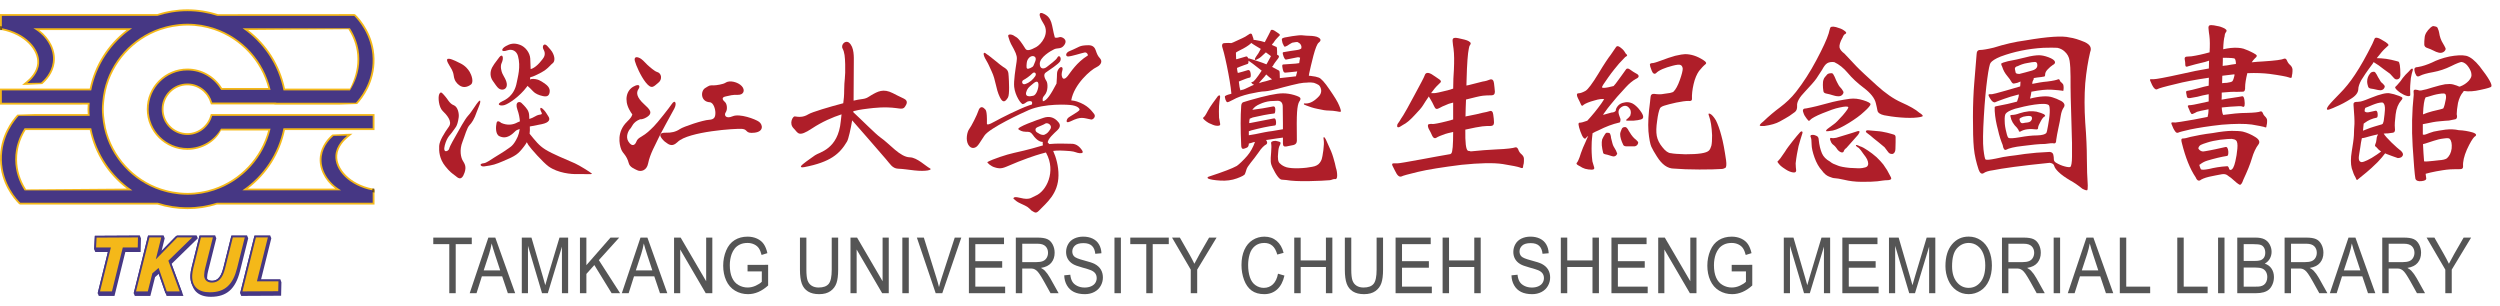 <?xml version="1.0" encoding="utf-8"?>
<!-- Generator: Adobe Illustrator 16.0.0, SVG Export Plug-In . SVG Version: 6.00 Build 0)  -->
<!DOCTYPE svg PUBLIC "-//W3C//DTD SVG 1.1//EN" "http://www.w3.org/Graphics/SVG/1.1/DTD/svg11.dtd">
<svg version="1.1" id="圖層_1" xmlns="http://www.w3.org/2000/svg" xmlns:xlink="http://www.w3.org/1999/xlink" x="0px" y="0px"
	 width="588px" height="72px" viewBox="0 0 588 72" enable-background="new 0 0 588 72" xml:space="preserve">
<g>
	<rect x="0" fill="none" width="588" height="72"/>
	<g>
		<g>
			<g>
				<polygon fill="#463784" points="33.149,56.045 32.887,55.407 22.307,55.465 22.149,58.637 22.409,59.275 25.372,59.275 
					22.976,68.963 23.235,69.602 26.929,69.602 29.479,59.275 33.079,59.275 				"/>
				<polygon fill="#463784" points="46.531,56.045 46.269,55.407 41.703,55.407 41.422,55.512 38.003,59.012 38.74,56.045 
					38.48,55.407 34.825,55.407 31.445,68.963 31.708,69.602 35.363,69.602 36.473,65.17 37.338,64.415 38.918,68.963 
					38.958,68.963 39.178,69.602 43.143,69.602 40.353,62.066 				"/>
				<path fill="#463784" d="M58.12,55.407h-3.69l-1.917,7.653c-0.66,2.638-1.771,2.976-2.668,2.976
					c-0.473,0-0.852-0.131-1.086-0.381c-0.009-0.011-0.009-0.023-0.019-0.035c-0.015-0.104-0.032-0.218-0.028-0.308
					c0.028-0.557,0.096-1.032,0.201-1.424l1.966-7.844l-0.26-0.639h-3.69l-1.842,7.41c-0.173,0.697-0.273,1.319-0.302,1.854
					c-0.053,0.943,0.106,1.746,0.443,2.416c0.169,0.568,0.44,1.063,0.824,1.467c0.791,0.832,1.979,1.254,3.531,1.254h0.052
					c3.662,0,5.764-1.854,6.804-6.012l1.941-7.75L58.12,55.407z"/>
				<polygon fill="#463784" points="65.928,65.734 61.396,65.734 63.814,56.045 63.555,55.407 59.856,55.407 56.478,68.965 
					56.739,69.604 66.119,69.555 66.189,66.374 				"/>
			</g>
			<polygon fill="#463784" points="22.976,68.963 25.529,58.637 22.149,58.637 22.307,55.465 32.887,55.407 32.816,58.637 
				29.22,58.637 26.666,68.963 			"/>
			<polygon fill="#463784" points="38.918,68.963 37.108,63.752 36.21,64.532 35.101,68.963 31.445,68.963 34.825,55.407 
				38.48,55.407 37.438,59.586 41.422,55.512 41.703,55.407 46.269,55.407 40.093,61.43 42.88,68.963 			"/>
			<path fill="#463784" d="M49.325,69.17c-1.555,0-2.742-0.422-3.533-1.254c-0.74-0.779-1.079-1.873-1.007-3.246
				c0.027-0.533,0.129-1.156,0.302-1.854l1.842-7.41h3.69l-1.967,7.844c-0.104,0.391-0.173,0.869-0.202,1.424
				c-0.015,0.285,0.027,0.686,0.309,0.98c0.234,0.25,0.613,0.381,1.086,0.381c0.896,0,2.008-0.338,2.668-2.975l1.917-7.654h3.69
				l-1.939,7.75c-1.042,4.158-3.142,6.014-6.804,6.014l-0.052-0.428V69.17z"/>
			<polygon fill="#463784" points="59.856,55.407 63.555,55.407 60.976,65.734 65.928,65.734 65.859,68.917 56.478,68.965 			"/>
		</g>
		<g>
			<path fill="#F4B819" d="M44.083,49.184c-2.396,0-4.779-0.365-7.077-1.086L4.742,48.114l-0.268-0.121
				C3.175,46.7,0.134,43.1,0.006,37.624c-0.132-5.538,2.804-9.299,4.069-10.661l4.086-0.133h12.477
				c-0.033-0.482-0.052-0.809-0.052-1.139c0-0.371,0.025-0.734,0.052-1.096H0.001v-3.762h21.103
				c1.156-5.506,4.201-10.336,8.649-13.76H9.245c2.564,1.982,3.96,4.854,3.6,7.633c-0.323,2.523-1.961,4.262-2.914,5.076
				l-3.489,0.16l-1.247,0.027l0.967-0.785c0.918-0.738,2.472-2.281,2.611-4.32c0.208-2.99-2.863-6.723-8.358-7.795L0.066,7
				L0.001,6.633v-3.32h37.01c2.219-0.736,4.643-1.117,7.072-1.117c2.41,0,4.82,0.381,7.173,1.139l32.088-0.021l0.268,0.121
				c1.302,1.289,4.344,4.879,4.471,10.369c0.131,5.545-2.803,9.303-4.07,10.66l-4.086,0.133H64.54v-0.045H49.606l-0.101-0.285
				c-0.11-0.355-0.197-0.592-0.298-0.826l-0.206-0.4c-0.285-0.486-0.416-0.666-0.552-0.838c-0.226-0.275-0.39-0.451-0.566-0.617
				c-1.049-0.98-2.398-1.523-3.801-1.523c-3.104,0-5.626,2.529-5.626,5.631c0,3.104,2.521,5.627,5.626,5.627
				c1.371,0,2.697-0.521,3.736-1.467c0.598-0.547,1.079-1.215,1.397-1.934c0.136-0.361,0.215-0.563,0.271-0.775l0.09-0.313h38.508
				v3.762h-21.07c-1.171,5.518-4.23,10.348-8.697,13.758h20.524c-2.564-1.979-3.959-4.854-3.599-7.631
				c0.322-2.522,1.968-4.262,2.916-5.076l3.493-0.162l1.247-0.025l-0.974,0.783c-0.913,0.736-2.467,2.277-2.609,4.321
				c-0.208,2.992,2.864,6.724,8.357,7.795l0.347,0.07l0.065,0.367v3.32H50.994C48.824,48.818,46.456,49.184,44.083,49.184z
				 M44.083,6.002c-0.608,0-1.212,0.039-1.808,0.092L40.59,6.332C40.23,6.4,39.862,6.475,39.5,6.561l-0.452,0.117
				c-0.423,0.113-0.85,0.234-1.266,0.375c-6.457,2.184-11.397,7.662-12.89,14.299c-0.086,0.387-0.156,0.783-0.222,1.184
				c-0.122,0.818-0.166,1.238-0.199,1.668c-0.042,0.545-0.075,1.01-0.075,1.488c0,0.514,0.038,1.025,0.075,1.531
				c0.033,0.426,0.082,0.842,0.147,1.25c0.124,0.807,0.193,1.201,0.279,1.598c1.521,6.674,6.504,12.156,13.001,14.301
				c0.367,0.121,0.742,0.228,1.116,0.321l0.603,0.154l0.971,0.199c0.31,0.059,1.695,0.238,1.695,0.238
				c0.59,0.053,1.188,0.092,1.797,0.092c0.553,0,1.1-0.025,1.639-0.07c0.402-0.037,0.798-0.092,1.193-0.149
				c0.86-0.134,1.356-0.234,1.839-0.353c0.518-0.133,1.012-0.27,1.493-0.434c6.291-2.08,11.168-7.299,12.842-13.692H51.983
				c-1.336,2.734-4.502,4.566-7.899,4.566c-5.271,0-9.559-4.287-9.559-9.555c0-5.271,4.287-9.559,9.559-9.559
				c3.317,0,6.417,1.744,8.145,4.57h10.863c-1.656-6.338-6.479-11.539-12.698-13.65c-0.982-0.332-2.003-0.596-3.052-0.773
				c-0.721-0.102-1.156-0.164-1.594-0.201C45.197,6.027,44.647,6.002,44.083,6.002z M6.016,30.592
				c-1.344,2.186-2.015,4.521-2.003,6.946c0.014,2.455,0.725,4.813,2.125,7.01l23.684-0.188c-4.475-3.414-7.541-8.25-8.708-13.767
				L6.016,30.592L6.016,30.592z M82.31,20.834c1.063-2.045,1.783-4.447,1.766-6.945c-0.01-2.451-0.727-4.809-2.122-7.01
				L58.358,7.066c4.459,3.42,7.509,8.254,8.667,13.768H82.31z"/>
			<path fill="#463784" d="M66.667,30.166h20.987v-2.91H67.069h-2.947H53.069h-3.164h-0.004c-0.062,0.23-0.146,0.447-0.233,0.662
				c-0.02,0.059-0.037,0.117-0.062,0.172c-0.352,0.797-0.868,1.502-1.508,2.076h0.01c-1.066,0.973-2.469,1.578-4.024,1.578
				c-3.345,0-6.053-2.711-6.053-6.053c0-3.346,2.708-6.055,6.053-6.055c1.594,0,3.02,0.635,4.096,1.643
				c0.188,0.176,0.362,0.363,0.529,0.563c0.024,0.029,0.051,0.063,0.074,0.092c0.146,0.186,0.284,0.375,0.413,0.58
				c0.056,0.088,0.102,0.18,0.15,0.271c0.086,0.158,0.18,0.316,0.255,0.484c0.107,0.25,0.201,0.51,0.276,0.775
				c0.007,0.025,0.019,0.049,0.022,0.074h0.004v0.004h2.083h0.811h0.271H64.12h0.351h0.496v0.047h14.957c1.257,0,2.516,0,3.775,0
				c0.703-0.756,4.091-4.545,3.951-10.359c-0.133-5.727-3.592-9.33-4.341-10.072c-0.047,0-0.096,0-0.141,0c-1.086,0-2.167,0-3.246,0
				h-28.8c-2.22-0.713-4.578-1.113-7.04-1.113c-2.467,0-4.84,0.395-7.072,1.113H0.432v2.711v0.188
				C0.45,6.641,0.474,6.645,0.497,6.648c5.467,1.072,8.938,4.797,8.701,8.25c-0.159,2.318-1.956,3.965-2.771,4.621
				c1.076-0.02,2.152-0.043,3.225-0.063c0.667-0.572,2.438-2.234,2.768-4.805c0.393-3.045-1.404-6.148-4.568-8.004h23.221
				c-4.909,3.359-8.44,8.563-9.62,14.609H0.432v2.912h20.66c-0.032,0.504-0.075,1.01-0.075,1.521c0,0.531,0.043,1.047,0.08,1.564
				H8.161c-1.26,0-2.517,0-3.774,0c-0.702,0.756-4.091,4.551-3.95,10.364c0.131,5.727,3.59,9.326,4.339,10.072
				c0.048,0,0.099,0,0.144,0c1.079,0,2.165,0,3.243,0h28.974c2.192,0.688,4.526,1.067,6.948,1.067c2.41,0,4.729-0.385,6.911-1.067
				h36.66v-2.711V44.79c-0.02-0.004-0.039-0.01-0.064-0.019c-5.472-1.067-8.937-4.795-8.699-8.244
				c0.157-2.318,1.954-3.971,2.768-4.625c-1.074,0.02-2.148,0.041-3.224,0.063c-0.67,0.57-2.438,2.24-2.767,4.805
				c-0.395,3.045,1.403,6.147,4.567,8.002H56.997C61.921,41.432,65.469,36.23,66.667,30.166z M82.31,6.648
				c1.114,1.756,2.177,4.205,2.195,7.236c0.014,3.094-1.064,5.592-2.195,7.373H66.677c-1.183-6.051-4.714-11.25-9.619-14.609H82.31z
				 M5.776,44.775C4.658,43.023,3.6,40.573,3.584,37.54c-0.018-3.09,1.063-5.586,2.191-7.374h15.682
				c1.192,6.057,4.746,11.266,9.673,14.609H5.776z M50.386,44.775c-0.499,0.166-1,0.314-1.51,0.439
				c-0.005,0-0.015,0.004-0.023,0.004c-0.491,0.125-0.994,0.229-1.502,0.313c-0.122,0.021-0.248,0.028-0.375,0.049
				c-0.401,0.06-0.808,0.117-1.222,0.151c-0.548,0.045-1.106,0.07-1.671,0.07c-0.62,0-1.233-0.037-1.84-0.092
				c-0.263-0.025-0.516-0.063-0.776-0.096c-0.318-0.043-0.637-0.09-0.953-0.146c-0.334-0.059-0.667-0.131-0.997-0.205
				c-0.203-0.045-0.404-0.104-0.609-0.152c-0.38-0.104-0.764-0.211-1.139-0.336l0,0c-6.623-2.188-11.715-7.723-13.283-14.609l0,0
				c-0.092-0.404-0.161-0.813-0.229-1.227c-0.023-0.131-0.042-0.27-0.062-0.404c-0.059-0.42-0.111-0.846-0.146-1.279
				c-0.037-0.518-0.082-1.033-0.082-1.564c0-0.512,0.045-1.018,0.082-1.521l0,0c0.028-0.434,0.082-0.867,0.141-1.293
				c0.018-0.137,0.042-0.275,0.062-0.408c0.064-0.408,0.136-0.809,0.223-1.211C26.022,14.4,31.068,8.878,37.644,6.65l0,0
				c0.426-0.141,0.861-0.266,1.294-0.383c0.154-0.037,0.308-0.078,0.459-0.117c0.372-0.088,0.746-0.166,1.121-0.238
				c0.29-0.049,0.575-0.092,0.865-0.133c0.286-0.037,0.566-0.078,0.854-0.107c0.608-0.055,1.228-0.092,1.848-0.092
				c0.57,0,1.138,0.029,1.701,0.074c0.446,0.037,0.89,0.1,1.332,0.166c0.096,0.018,0.2,0.027,0.295,0.039
				c1.07,0.184,2.114,0.449,3.118,0.791l0,0c6.519,2.215,11.526,7.688,13.104,14.48H51.988c-1.576-2.73-4.525-4.564-7.904-4.564
				c-5.041,0-9.127,4.086-9.127,9.127c0,5.043,4.086,9.131,9.127,9.131c3.379,0,6.322-1.84,7.899-4.568h11.65
				C62.047,37.098,56.974,42.596,50.386,44.775z"/>
			<polygon opacity="0.58" fill="#231815" enable-background="new    " points="0.001,7.074 0.001,6.137 0.507,6.213 0.497,7.074 
							"/>
			<path opacity="0.58" fill="#231815" enable-background="new    " d="M0.432,6.648h0.065C0.474,6.645,0.45,6.641,0.432,6.637
				V6.648z"/>
			<polygon opacity="0.58" fill="#231815" enable-background="new    " points="87.505,45.193 87.59,44.35 88.021,44.35 
				88.086,44.775 88.086,45.29 			"/>
			<path opacity="0.58" fill="#231815" enable-background="new    " d="M87.655,44.775H87.59c0.025,0.009,0.046,0.015,0.064,0.019
				V44.775z"/>
		</g>
		<g>
			<path fill="#F4B819" d="M26.077,58.211h-3.48c0.04-0.773,0.077-1.547,0.114-2.322c3.249-0.018,6.492-0.033,9.741-0.053
				c-0.021,0.793-0.033,1.584-0.053,2.375h-3.516l-2.551,10.324H23.52L26.077,58.211z"/>
			<path fill="#F4B819" d="M35.157,55.834h2.774c-0.431,1.723-0.855,3.447-1.287,5.174c1.688-1.727,3.372-3.451,5.059-5.174h3.518
				l-5.624,5.482l2.67,7.219H39.22l-1.917-5.52l-1.474,1.28l-1.062,4.238h-2.774L35.157,55.834z"/>
			<path fill="#F4B819" d="M50.074,55.834l-1.836,7.313c-0.116,0.435-0.185,0.941-0.215,1.506c-0.052,1.019,0.553,1.812,1.82,1.812
				c1.468,0,2.492-0.942,3.085-3.299l1.835-7.33h2.808l-1.807,7.22c-0.964,3.846-2.817,5.688-6.389,5.688
				c-2.721,0.018-4.308-1.341-4.166-4.052c0.027-0.547,0.141-1.168,0.29-1.771l1.76-7.086L50.074,55.834L50.074,55.834z"/>
			<path fill="#F4B819" d="M60.191,55.834h2.815L60.43,66.162h5.063c-0.02,0.777-0.037,1.553-0.053,2.33
				c-2.806,0.014-5.61,0.029-8.415,0.043L60.191,55.834z"/>
		</g>
		<g>
			<g>
				<path fill="#AF1E29" d="M108.455,14.984c0.955,0.506,1.567,1.193,2.013,1.92c0.436,0.727,1.035,2.422,0.281,2.988
					c-0.754,0.564-1.786,0.889-2.771,0.127c-0.562-0.441-1.1-1.008-1.256-2.201c-0.157-1.199-0.66-1.764-0.974-2.328
					c-0.316-0.564-1.156-1.816-0.063-1.666C106.38,13.916,107.854,14.672,108.455,14.984z"/>
				<path fill="#AF1E29" d="M115.78,15.805c-0.627,1.162-0.477,2.375,0.124,3.207c0.507,0.689,0.979,1.508,1.449,1.826
					c0.786,0.533,1.825,0.184,1.858-0.854c0.026-1.033-0.791-2.072-1.072-2.736c-0.173-0.402-0.548-1.594-0.154-2.422
					c0.595-1.254,0.216-2.359-0.565-1.348C116.366,14.82,115.978,15.443,115.78,15.805z"/>
				<path fill="#AF1E29" d="M129.841,12.158c-0.188-0.32-0.552-0.699-1.069-1.289c-0.85-0.979-1.353,0.061-0.942,0.754
					c0.628,1.064,0.127,1.855-0.221,2.293c-0.443,0.566-0.936,1.178-1.603,1.697c-0.561,0.436-0.925,0.576-1.196,0.629
					c-0.005-0.701-0.035-1.514-0.096-2.48c-0.082-1.352-1.131-2.736-2.39-3.209c-1.461-0.549-2.373-0.25-3.333,0.283
					c-1.198,0.658-1.223,1.559,0.347,1.002c1.163-0.406,2.165,0.191,2.485,1.324c0.721,2.58-0.075,5.043-0.283,6.23
					c-0.566,3.172-2.735,4.119-3.461,4.463c-1.538,0.734-0.41,1.162,0.597,0.85c1.006-0.316,3.541-2.002,5.254-4.311
					c0.049-0.066,0.099-0.139,0.147-0.211c0.012,0.023,0.024,0.043,0.04,0.059c0.316,0.283,0.849,0.756,1.286,1.254
					c0.444,0.502,1.357,0.916,2.271,1.1c0.911,0.191,1.446,0.031,1.601-0.91c0.18-1.068-0.688-1.727-1.353-2.168
					c-0.657-0.445-1.443-1.039-2.894-0.943l-0.384,0.119c0.033-0.172,0.062-0.35,0.084-0.545c0.517-0.061,1.25-0.447,1.62-0.611
					c0.568-0.258,1.371-0.686,2.015-1.168c0.757-0.564,1.134-1.131,1.637-1.508C130.501,14.482,130.613,13.438,129.841,12.158z"/>
				<path fill="#AF1E29" d="M103.295,22.188c-0.308,0.729-0.096,3.021,0.816,3.9s2.358,2.453,1.479,3.682
					c-1.058,1.465-2.235,3.332-2.296,4.563c-0.063,1.221,0.027,3.017,1.446,4.776c1.036,1.291,1.537,1.635,2.36,2.238
					c0.469,0.344,1.418,1.489,2.167-0.763c0.474-1.41,0.028-2.043-0.407-2.769c-0.441-0.719-0.885-2.484-0.064-4.523
					c0.558-1.385,1.007-3.24,1.671-3.904c0.459-0.457,1.101-1.383,1.664-3.08c0.228-0.68,0.789-1.826,0.817-2.262
					c0.033-0.443,0-0.535-0.407-0.16c-0.41,0.381-1.64,2.488-2.425,3.301c-0.782,0.824-2.262,3.588-2.672,4.309
					c-0.408,0.727-1.697,2.896-1.79,3.461c-0.094,0.566-1.604,1.322-1.038-0.787c0.565-2.104,1.386-2.482,1.887-3.301
					c0.505-0.816,1.068-0.939,1.385-3.301c0.117-0.873-0.22-2.484-1.193-2.834c-0.978-0.346-1.512-1.604-2.017-2.102
					C104.178,22.125,103.7,21.213,103.295,22.188z"/>
				<path fill="#AF1E29" d="M139.184,40.809c-0.347-0.313-2.883-1.908-3.964-2.391c-2.393-1.07-5.158-2.139-6.984-3.272
					c-1.507-0.941-2.325-2.051-3.669-3.689c0.074-0.561,0.074-1.121,0.047-1.709c1.045-0.215,2.103-0.402,2.807-0.545
					c1.823-0.379,2.046-1.133,1.542-1.854c-0.397-0.578-0.533-0.949-1.039-1.482c-1.067-1.133-0.957-0.094-0.594,0.502
					c0.421,0.836-0.35,0.314-1.419,0.98c-0.479,0.291-0.955,0.49-1.413,0.635c-0.016-0.244-0.028-0.498-0.033-0.764
					c-0.028-1.193-0.692-1.822-1.229-2.424l-0.501-0.5c-0.438-0.564-1.742-0.467-1.035,1.508c0.351,0.977,0.521,1.9,0.579,2.74
					c-0.191,0.063-0.364,0.129-0.518,0.217c-1.102,0.627-2.422,0.785-3.866,0.154c0,0-0.915-0.881-1.102,0
					c-0.184,0.832-0.314,2.643,0.659,3.115c1.8,0.869,3.112-0.566,3.806-1.223c0.169-0.166,0.515-0.318,0.969-0.469
					c-0.098,0.787-0.283,1.414-0.466,1.82c-1.036,2.264-1.792,2.422-2.392,2.891c-0.605,0.482-2.14,1.383-3.144,2.016
					c-0.962,0.603-1.845,1.265-2.423,1.321c-1.322,0.123-0.69,0.849,0.03,0.757c2.133-0.277,2.758-0.509,4.466-1.229
					c3.085-1.292,3.558-1.651,4.971-3.491c0.258-0.336,0.464-0.66,0.638-0.973c0.123,0.234,0.247,0.463,0.369,0.658
					c0.474,0.754,3.482,4.129,4.746,5.034c2.204,1.568,5.383,1.851,6.67,1.795C136.983,40.872,139.53,41.122,139.184,40.809z"/>
			</g>
			<g>
				<path fill="#AF1E29" d="M150.192,13.543c0.88,0.322,1.315,0.992,2.034,1.67c0.566,0.529,1.802,1.584,2.269,1.695
					c1.197,0.303,1.269,1.814,0.396,2.504c-1.1,0.865-1.563,1.795-3,0c-1.245-1.566-2.331-4.133-2.563-5.037
					C149.125,13.598,149.462,13.279,150.192,13.543z"/>
				<path fill="#AF1E29" d="M157.993,24.479c-0.499,0.766-3.313,4.35-4.199,5.232c-1.066,1.064-1.701,1.693-2.899,2.396
					c-0.733,0.438-1.006,0.627-1.264,1.301c-0.238,0.604-0.938,1.303-1.837-0.133c-0.725-1.145,0-2.566,0.468-3.033
					c0.414-0.416,0.548-1.502,2.268-2.182c0.454,0.023,0.948-0.127,1.496-0.449c1.766-1.035,0.711-1.961-0.562-3.133
					c-1.637-1.502-1.937-2.631-1.27-3.57c0.345-0.482,0.367-1.428-1.232-0.527c-1.6,0.898-2.168,3.1-0.969,5.369
					c0.242,0.455,0.49,0.846,0.733,1.164c-0.138,0.529-0.51,0.994-1.232,1.697c-2.47,2.402-1.832,5.332-1.401,6.471
					c0.433,1.129,1.268,1.33,1.802,3.331c0.233,0.892,1.296,1.297,1.999,1.635c0.902,0.433,2.221,0.013,2.534-1.567
					c0.466-2.371,1.865-4.668,2.268-5.629c0.4-0.973,3.234-6.074,3.896-7.301C159.259,24.309,158.779,23.275,157.993,24.479z"/>
				<path fill="#AF1E29" d="M167.862,20.078c-1.026,0-0.865-0.068-2.004,0.631c-1.128,0.699-1.1,3.203,1.067,3.338
					c0.915,0.057,1.334,1.668,1.334,2.461c0,0.969-0.196,1.605-1.498,1.668c-1.437,0.076-6.003,1.605-6.833,2.17
					c-1.012,0.688-2.069,0.898-3.268,0.863c-2.871-0.076-0.301,2.104-0.301,2.104c0.7,0.432,1.535,1.533,3.033,0.064
					c2.512-2.455,13.733-3.201,15.168-3.063c1.433,0.129,0.634,1.162,2.899,0.895c2.268-0.264,1.936-1.928,1.066-2.566
					c-0.865-0.631-4.567-2-6.196-1.301c-1.637,0.705-2.103-0.262-1.637-0.93c0.472-0.668,0.303-2.002-0.166-2.402
					c-0.466-0.4-1.034-1.1,0.166-1.332c1.2-0.236,1.401-0.4,2.836-0.371c1.431,0.039,1.796-1.129,0.931-2.064
					c-0.866-0.932-2.86-1.482-3.866-0.762C170.127,19.809,168.461,20.078,167.862,20.078z"/>
			</g>
			<path fill="#AF1E29" d="M218.698,39.581c-0.938-0.481-3.022-2.547-4.689-2.577c-2.326-0.045-4.716-3.146-6.95-4.689
				c-1.049-0.725-4.367-4.088-6.352-5.914l-0.005,0.006c0.012-0.104,0.017-0.191,0.022-0.268c0-0.004,0-0.01,0-0.016
				c1.798-0.406,3.065-0.527,3.375-0.57c1.45-0.186,4.027-0.482,6.702-0.125c1.166,0.156,1.709,0.305,2.14-0.473
				c0.159-0.281,0.85-1.193-0.345-1.758c-1.517-0.721-1.678-0.816-2.609-1.291c-2.236-1.135-3.523-0.41-5.097,0.506
				c-0.729,0.42-0.94,0.781-2.483,0.941c-0.297,0.023-0.882,0.143-1.641,0.32c0.033-3.205,0.052-8.318,0.052-9.053
				c0-1.008,0.149-3.543-1.119-4.576c-0.862-0.705-1.99,0.479-1.524,1.367c0.473,0.898,0.565,1.986,0.615,3.697
				c0.092,3.285-0.236,3.686-0.236,6.068c0,1.291-0.091,2.217-0.22,3.105c-3.269,0.857-7.355,2.072-8.196,2.592
				c-1.319,0.816-2.382,0.621-3.206,0.504c-0.438-0.064-1.446,1.635-0.253,2.828c1.074,1.068,1.035,2.17,4.312,0
				c2.395-1.58,4.828-2.623,6.945-3.313c-0.064,0.475-0.126,0.998-0.182,1.6c-0.613,6.701-5.128,7.311-6.069,8.037
				c-0.947,0.727-1.69,1.131-2.834,2.076c-1.004,0.834-0.201,0.804,0.36,0.695c6.088-1.184,8.262-3.071,10.003-5.997
				c0.359-0.598,0.892-3.061,1.219-4.998c1.262,1.379,6.696,7.703,7.98,9.17c0.883,1,1.448,2.137,2.802,2.2
				c1.354,0.062,1.882,0.185,3.897,0.41C217.692,40.374,219.484,39.991,218.698,39.581z"/>
			<g>
				<path fill="#AF1E29" d="M231.72,12.477c1.203,0.756,3.606,2.898,4.222,3.256c1.189,0.684,1.228,1.111,1.297,2.221
					c0.062,0.973,0.258,4.293-0.163,4.977c-0.566,0.922-1.156,1.486-1.909-0.072c-1.017-2.092-0.896-3.922-1.959-6.133
					c-0.613-1.275-0.64-1.512-1.201-2.453C231.001,12.605,231.373,12.26,231.72,12.477z"/>
				<path fill="#AF1E29" d="M258.683,13.68c-0.479-0.539-0.635-0.873-0.969-1.842c-0.159-0.467-0.521-1.229-1.746-1.203
					c-2.252,0.041-1.959,0.396-4.386,1.369c-1.065,0.426-0.99,1.303-0.355,1.275c0.875-0.037,3.072-0.775,3.915-0.945
					c0.474-0.094,0.873,0.615,0.685,0.736c-2.649,1.652-3.986,3.896-4.72,4.832c-0.496,0.635-1.013,0.828-1.249,0.334
					c-0.235-0.5-0.188-0.992,0.023-1.748c0.213-0.756-0.395-1.049-0.946-0.191c-0.493,0.783-0.232,0.992-0.443,3.354
					c-1.324,2.545-2.281,4.018-3.206,4.176c-0.05-0.285-0.216-0.758,0.352-1.369c0.954-1.033,0.803-2.904,0.496-3.379
					c-0.31-0.467-0.876-1.506-0.192-2.004c0.908-0.654,3.02-1.984,3.4-2.664c0.424-0.756-0.236-1.744-0.687-0.824
					c-0.263,0.541-1.767,1.605-2.43,2.146c-0.662,0.539-1.65,0.611-1.671-0.713c-0.027-1.557,2.591-3.063,3.395-3.438
					c0.801-0.381,1.634,0.051,2.358-0.973c0.992-1.387-0.665-2-1.034-1.887c-0.781,0.236-1.016,0.145-1.18,0.098
					c-0.829-2.904-0.449-4.744-2.904-5.713c-0.526-0.205-1.317-0.041,0.283,2.5c1.486,2.359-0.637,4.838-1.746,5.455
					c-1.404,0.771-2.194,0.967-2.551,0.402c-1.882-3.021-2.144-2.623-2.594-2.998c-0.446-0.375-1.652-0.611-1.438,0.117
					c0.501,1.734,0.762,1.914,1.32,2.998c0.729,1.414,0.786,1.922,0.636,2.947c-0.26,1.768-0.713,4.488-0.565,5.918
					c0.214,2.076,1.662,4.143,2.056,4.035c0.776-0.209,0.681-0.564,1.46-0.684c0.866-0.131,0.739,0.51,0.639,0.781
					c-0.213,0.063-0.414,0.125-0.592,0.186c-2.455,0.85-6.955,3.148-7.974,3.729c-1.771,1.012-2.01,0.828-2.006,0.586
					c0.072-3.301-0.327-3.256-0.543-3.49c-0.58-0.645-1.18-0.449-1.462,0.473c-0.283,0.922-1.65,3.633-2.146,4.273
					c-0.494,0.635-0.917,2.57-0.211,3.721c0.707,1.156,1.65,0.709,2.027,0.355c0.379-0.355,0.565-0.705,1.745-2.5
					c1.183-1.793,8.832-5.336,10.476-6.041c3.702-1.578,9.229-1.307,10.26-1.105c1.582,0.305,1.671,0.979,1.652,1.059
					c-0.094,0.4-2.351,1.549-2.759,1.959c-0.192,0.191-0.795,1.447,0.637,0.758c2.544-1.23,2.908-0.793,4.857-0.428
					c0.377,0.072,1.229-0.658,0.662-1.342c-0.602-0.727-1.463-2.057-4.031-2.904c-0.378-0.123-0.833-0.207-1.338-0.264
					c0.006-0.01,0.013-0.014,0.013-0.02c0.662-3.775,4.604-7.193,5.946-7.785C258.376,15.598,259.623,14.738,258.683,13.68z
					 M241.437,15.402c0.058-0.947,0.136-1.232,0.496-1.697c0.712-0.92,2.123-0.592,1.533,0.777
					c-0.464,1.074-0.278,1.109-1.107,1.512C241.582,16.363,241.393,16.178,241.437,15.402z M240.706,18.822
					c0.52-0.256,1.521-0.951,2.073-1.533c0.543-0.564,1.143-0.01,0.687,0.658c-0.498,0.736-1.225,1.438-2.313,1.82
					C240.365,20.041,240.187,19.084,240.706,18.822z M243.017,22.523c-0.794,0.18-2.287,0.406-1.463-1.367
					c0.285-0.607,0.992-1.131,1.512-1.555c0.34-0.275,1.134-0.846,1.181,0.283C244.282,20.781,243.751,22.359,243.017,22.523z"/>
				<path fill="#AF1E29" d="M254.441,35.256c-1.068-1.523-2.151-1.445-2.67-1.445c-0.674,0-3.233-0.129-4.994,0.072
					c-0.126-0.154-0.242-0.268-0.337-0.318c-0.094-0.869,1.624-2.34,2.214-2.898c0.449-0.43,0.945-1.088,0.354-1.842
					c-1.151-1.475-2.474-1.467-3.513-1.133c-1.466,0.469-6.604,2.289-5.944,2.736c0.374,0.256,0.816,0.549,1.713,0.566
					c0.615,0.014,1.067-0.104,1.652,0.723c0.939,1.34,1.795,1.684,2.34,1.65c-0.028,0.311-0.009,0.576,0.038,0.83
					c-1.173,0.344-3.269,0.992-6.829,1.77c-1.709,0.369-5.004,1.459-6.23,2.153c-0.094,0.139,0.819,1.021,1.825,1.271
					c0.539,0.14,1.196,0.443,2.642-0.186c4.044-1.766,6.883-2.668,8.068-3.008c0.466-0.129,0.863-0.242,1.23-0.334
					c0.019,0.035,0.038,0.07,0.062,0.107c2.405,4.413,0.023,9.04-2.5,10.073c-0.86,0.355-1.203,0.898-2.809,0.66
					c-0.786-0.109-2.405-0.717-2.385,0.039c0.675,0.541,0.734,0.693,1.676,1.121c1.833,0.824,1.77,0.896,2.569,1.67
					c0.709,0.383,0.994,0.805,1.748,0.018c1.766-1.836,4.553-3.955,4.597-8.295c0.027-2.191-0.587-4.297-1.249-5.758
					c1.046-0.145,2.055-0.104,3.997,0.041c1.175,0.088,1.54,0.459,2.231,0.488C254.396,36.047,254.987,36.039,254.441,35.256z
					 M245.654,31.688c-0.285,0.123-0.853,0-1.197-0.223c-0.346-0.221-0.756-0.375-0.849-0.656c-0.098-0.283-0.158-0.648,0.438-0.912
					c0.6-0.266,1.51-0.615,1.699-0.77c0.585-0.488,1.901,0.328,1.271,1.283C246.595,31.059,246.323,31.389,245.654,31.688z"/>
			</g>
		</g>
		<g>
			<path fill="#AF1E29" d="M285.275,24.215c0.469-0.639,0.895-1.197,1.188-1.625c0.132-0.129,0.303-0.166,0.389-0.166
				c0.084,0.037,0.127,0.215,0.127,0.381c-0.085,0.6-0.213,1.281-0.258,2.135c-0.042,0.766-0.042,1.748,0,2.73
				c0.087,0.6,0.215,1.146,0.258,1.447c0.086,0.342-0.127,0.471-0.637,0.471c-0.515,0-0.983-0.17-1.498-0.422
				c-0.51-0.178-0.894-0.43-1.109-0.6c-0.253-0.174-0.468-0.389-0.639-0.555c-0.171-0.17-0.171-0.342,0-0.428
				c0.087-0.043,0.213-0.215,0.344-0.381c0.174-0.221,0.379-0.645,0.683-1.197C284.379,25.49,284.803,24.896,285.275,24.215z
				 M291.927,34.111c-0.169-3.668-0.169-6.785,0-9.129c0-0.51,0.213-0.854,0.471-0.939c0.297-0.086,0.813-0.258,1.535-0.467
				c3.711-1.066,6.271-1.625,7.813-1.625c0.852,0,1.706,0.129,2.603,0.387c0.848,0.252,1.404,0.51,1.486,0.723
				c0.086,0.215,0,0.516-0.211,0.768c-0.3,0.43-0.472,1.326-0.558,2.559c-0.087,1.24-0.087,3.545-0.043,6.699
				c0,0.516-0.248,0.896-0.805,1.025c-0.597,0.086-1.153,0.258-1.664,0.336c-0.51,0.088-0.81-0.078-0.81-0.68v-1.406
				c-0.685,0.088-1.965,0.254-3.799,0.555h-0.174c0.342,0.467,0.342,0.814,0.084,1.023c-0.51,0.258-1.149,0.854-1.79,1.834
				c-0.681,0.982-1.361,1.835-1.877,2.473c-0.555,0.688-0.938,1.28-1.023,1.625c-0.087,0.383-0.258,0.769-0.346,1.024
				c-0.078,0.295-0.768,0.64-1.914,1.063c-1.15,0.429-2.476,0.601-3.883,0.515c-1.411-0.086-2.437-0.259-2.856-0.474
				c-0.303-0.17-0.173-0.422,0.421-0.551c3.118-1.025,5.252-1.834,6.318-2.431c0.596-0.43,1.448-1.237,2.43-2.35
				c0.768-0.896,1.407-2.043,1.835-3.287c-0.341,0.047-0.636,0.129-0.682,0.176c-0.3,0.08-0.602,0.172-0.766,0.209
				c0,0.516-0.173,0.859-0.515,0.982c-0.339,0.129-0.598,0.258-0.854,0.258C292.098,35.008,291.927,34.707,291.927,34.111z
				 M289.626,22.037c-0.173-1.877-0.556-4.049-1.069-6.57c-0.511-2.473-0.937-4.049-1.109-4.521c-0.084-0.51,0.085-0.811,0.6-0.811
				c0.555-0.043,1.112-0.043,1.58,0c0.087-0.043,0.258-0.129,0.337-0.129c0.771-0.338,1.325-0.596,1.667-0.768
				c0.297-0.129,0.768-0.344,1.24-0.6c0.423-0.252,0.805-0.51,1.063-0.682c0.257-0.123,0.47-0.037,0.557,0.215
				c0.046,0.258,0.216,0.557,0.298,0.852c0.043,0.172,0.043,0.301,0.043,0.344c0.257,0,0.557,0.086,0.855,0.129
				c0.594,0.086,1.148,0.209,1.788,0.424c0.729-1.41,1.237-2.301,1.324-2.559c0.084-0.428,0.468-0.467,0.981-0.129
				c0.467,0.344,0.896,0.559,1.067,0.725c0.171,0.129,0.213,0.301,0.129,0.387l-0.344,0.344c-0.34,0.336-0.769,0.809-1.067,1.318
				c-0.173,0.172-0.344,0.387-0.426,0.559c0.384,0.166,0.726,0.338,0.94,0.424c0.166,0,0.253,0.172,0.253,0.301
				c0,0.207,0.042,0.508,0.042,0.809v0.768c0.473,0.172,0.558,0.467,0.258,0.852c-0.595,0.768-1.025,1.326-1.196,1.705
				c-0.086,0.088-0.171,0.217-0.253,0.301c0.724,0.387,1.32,0.725,1.664,0.896c0.129,0.043,0.171,0.639,0.171,1.75
				c0.811-0.086,1.793-0.215,2.773-0.303l1.016-0.123c0.087-0.342,0.215-0.768,0.3-1.152c-0.085,0-0.258,0.043-0.333,0.043
				c-0.515,0.043-1.368,0.168-2.478,0.252c-0.216,0-0.382-0.123-0.469-0.381c-0.085-0.215-0.172-0.596-0.214-0.938
				c-0.086-0.346,0-0.602,0.171-0.602l2.988-0.209c0.635-0.086,0.936-0.129,0.807-0.129c0.042-0.428,0.129-0.854,0.211-1.238
				c-0.211-0.129-0.512-0.168-0.77-0.086c-0.547,0.086-1.442,0.301-2.555,0.514c-0.258,0-0.517-0.428-0.725-1.238
				c-0.087-0.344-0.044-0.51,0.13-0.51c1.232-0.213,2.216-0.387,2.977-0.473c0.73-0.08,1.198-0.301,1.24-0.467V10.86
				c-0.128-0.387-0.339-0.682-0.598-0.768c-0.084-0.086-0.257-0.215-0.386-0.215c-0.171,0-0.59,0.043-1.196,0.172
				c-0.461,0.258-0.887,0.516-1.1,0.682c-0.302,0.172-0.56,0.258-0.644,0.258c-0.088,0-0.296-0.338-0.512-0.854
				c-0.128-0.553-0.215-0.896-0.128-1.025c0.086-0.123,0.466-0.299,1.153-0.381c0.81-0.17,1.706-0.299,2.512-0.385
				c0.682-0.086,1.41-0.043,2.008,0.043c1.022,0,1.877,0.086,2.475,0.252c1.021,0.385,1.194,0.857,0.47,1.41
				c-0.342,0.258-0.771,1.318-1.237,3.072c-0.427,1.75-0.813,3.197-0.982,4.137c-0.042,0.215-0.086,0.43-0.086,0.559
				c0.257,0,0.515,0.043,0.729,0.08c0.554,0.047,1.107,0.17,1.577,0.344c0.553,0.172,1.449,1.152,2.562,2.816
				c1.153,1.662,1.922,2.9,2.259,3.754c0.344,0.809,0.473,1.324,0.386,1.447c-0.084,0.088-0.428,0.049-0.98-0.08
				c-0.51-0.086-1.152-0.172-1.835-0.172c-0.639,0-1.534-0.129-2.603-0.387c-1.111-0.209-2.05-0.551-2.817-0.852
				c-0.087-0.043-0.216-0.129-0.3-0.129c-0.124-0.043-0.173-0.166-0.124-0.258c0.038-0.08,0.208-0.08,0.424-0.037
				c1.067,0,2.094-0.602,3.155-1.754c0.344-0.426,0.516-0.896,0.473-1.406c-0.087-0.51-0.258-0.938-0.598-1.195
				c-0.299-0.172-0.686-0.381-1.108-0.51c-0.387-0.086-1.024-0.129-1.705-0.043c-0.475,0-1.025,0.043-1.622,0.172
				c-0.087,0-0.171,0-0.259,0.041c-1.021,0.211-2.216,0.512-3.535,0.855c-2.093,0.596-3.627,0.938-4.399,0.98
				c-0.81,0-2.046,0.258-3.665,0.596c-1.624,0.381-2.907,0.854-3.801,1.367c-0.854,0.467-1.362,0.682-1.449,0.553
				c-0.086,0-0.257-0.215-0.386-0.596c-0.124-0.428-0.169-0.729-0.079-0.814c0.079-0.08,0.508-0.297,1.229-0.467
				C289.453,22.123,289.539,22.037,289.626,22.037z M293.851,13.762c0.64,0.17,1.448,0.467,2.387,0.768
				c0.47,0.17,1.067,0.342,1.619,0.6c0.09-0.172,0.216-0.301,0.258-0.43c0.254-0.51,0.556-1.023,0.813-1.496l-0.216-0.166
				c-0.381-0.258-0.724-0.553-0.98-0.723c-0.854,0.807-1.405,1.318-1.708,1.447c-0.127,0.084-0.3,0.17-0.466,0.256
				c-0.171,0.08-0.302,0.129-0.387,0.043c-0.042-0.086-0.042-0.256,0.042-0.385c0.087-0.172,0.216-0.344,0.258-0.426
				c0.131-0.213,0.34-0.471,0.51-0.729c0.087-0.166,0.3-0.508,0.554-1.025c-0.425-0.25-0.848-0.508-1.146-0.68
				c-0.429-0.252-0.81-0.51-1.109-0.725c-0.045,0.043-0.131,0.129-0.131,0.172c-0.595,0.51-1.403,1.025-2.559,1.576
				c-0.386,0.174-0.682,0.387-0.896,0.516v0.338c0,0.344,0.045,0.811,0.045,1.238c0.088,0,0.208-0.041,0.253-0.041
				c0.687-0.174,1.409-0.43,2.049-0.596c0.215-0.092,0.431,0.084,0.515,0.422C293.593,13.717,293.724,13.762,293.851,13.762z
				 M294.576,19.264c0.295,0,1.023-0.895,2.172-2.645c-0.425-0.301-0.727-0.596-0.983-0.768c-0.766-0.594-1.446-1.152-2.13-1.58
				c0.04,0.471-0.042,0.729-0.213,0.771c-0.552,0.172-1.195,0.424-1.879,0.68c-0.211,0.086-0.426,0.172-0.601,0.258
				c0,0.338,0.087,0.725,0.175,1.148h0.171c0.723-0.166,1.452-0.424,2.221-0.639c0.295-0.084,0.552,0.129,0.637,0.725
				c0.086,0.602,0.044,0.982-0.169,1.025c-0.642,0.129-1.322,0.422-2.087,0.723c-0.174,0.086-0.389,0.172-0.516,0.215
				c0.084,0.939,0.213,1.621,0.384,2.092c0.169-0.086,0.382-0.17,0.553-0.17c0.257-0.043,0.769-0.301,1.577-0.684
				c0.258-0.17,0.646-0.299,1.069-0.471c-0.171-0.086-0.381-0.168-0.423-0.252C294.231,19.436,294.276,19.264,294.576,19.264z
				 M293.977,28.945c1.833-0.338,3.754-0.725,5.673-1.104c0.217-0.043,0.432,0.207,0.47,0.766c0.047,0.51-0.038,0.852-0.211,0.896
				c-1.666,0.213-3.583,0.639-5.548,1.148c-0.258,0.09-0.473,0.176-0.637,0.219v0.939c0.379-0.043,0.896-0.172,1.531-0.258
				c1.451-0.301,2.816-0.602,3.967-0.725l2.522-0.428v-1.326c0-2.092-0.044-3.496-0.044-3.963c0-0.854-0.343-1.369-1.154-1.406
				c-0.344,0-0.938,0.037-1.79,0.08c-0.811,0.086-1.709,0.344-2.432,0.688c-0.817,0.338-1.411,0.811-1.706,1.275
				c-0.042,0-0.084,0.086-0.084,0.086c1.66-0.215,3.321-0.465,4.943-0.809c0.302-0.043,0.474,0.215,0.474,0.723
				c0,0.559-0.087,0.896-0.216,0.939c-1.532,0.172-3.246,0.516-5.081,0.939c-0.253,0.086-0.553,0.215-0.723,0.295
				c-0.045,0.256-0.129,0.602-0.129,1.023h0.174V28.945z M297.814,17.516c-0.253,0.344-0.594,0.768-0.894,1.068
				c-0.432,0.428-0.685,0.809-0.813,0.98c0.424-0.172,1.025-0.344,1.664-0.473c0.388-0.129,0.853-0.252,1.411-0.43
				C298.669,18.283,298.203,17.859,297.814,17.516z M307.839,42.602c-2.301,0.037-4.089-0.043-5.285-0.258
				c-0.51-0.043-0.896-0.086-1.066-0.086c-0.511,0-1.284-0.938-2.222-2.9c-0.168-0.338-0.339-0.811-0.384-1.319
				c-0.042-0.472,0-1.241,0.087-2.178c0.087-1.023,0.087-1.705,0-2.129c-0.087-0.387,0.297-0.602,1.069-0.602
				c0.379,0.043,0.723,0.172,0.979,0.254c0.253,0.09,0.211,0.385-0.042,0.857c-0.173,0.295-0.302,0.854-0.344,1.576
				c-0.171,1.456-0.042,2.307,0.428,2.645c0.34,0.344,0.854,0.682,1.577,0.896c0.684,0.17,1.664,0.258,2.9,0.213
				c1.276-0.043,2.301-0.172,3.111-0.342c0.811-0.129,1.453-0.468,1.793-0.982c0.171-0.252,0.343-0.508,0.429-0.809
				c0.085-0.295,0.253-1.026,0.382-2.095c0.129-1.018,0.171-1.871,0.084-2.428c-0.084-0.381-0.084-0.641,0.045-0.641
				c0.084-0.043,0.257,0.129,0.428,0.469c0.171,0.342,0.382,0.814,0.553,1.238c0.516,1.068,0.982,2.178,1.24,3.115
				c0.258,0.94,0.51,1.75,0.596,2.346c0.215,0.595,0.302,1.281,0.302,1.877c0,0.554-0.174,0.81-0.388,0.81
				c-0.252-0.041-0.51,0-0.725,0.086c-0.213,0.086-0.466,0.172-0.64,0.172C311.768,42.473,310.104,42.559,307.839,42.602z"/>
			<path fill="#AF1E29" d="M343.746,38.762c-4.434,0.559-7.933,1.109-10.239,1.662c-2.351,0.555-3.67,0.939-3.843,1.068
				c-0.553,0.209-1.022-0.172-1.577-1.363c-0.213-0.387-0.429-0.859-0.601-1.195c-0.129-0.344-0.039-0.51,0.259-0.51h0.896
				c0.428,0,2.435-0.35,5.891-0.986c2.309-0.424,4.523-0.85,6.611-1.197c0-0.037,0.129-0.08,0.208-0.166
				c0.302-0.344,0.431-2.006,0.431-5.035c-0.981,0.213-1.621,0.385-1.879,0.471c-0.977,0.338-1.7,0.639-2.088,0.896
				c-0.337,0.211-0.681,0.088-0.938-0.428c-0.211-0.51-0.51-1.105-0.854-1.705c-0.252-0.596-0.252-0.982,0.045-1.068
				c0.343-0.086,0.682-0.086,0.938-0.037c0.344,0,1.411-0.178,3.241-0.643c0.51-0.131,1.024-0.303,1.534-0.424v-3.971
				c-0.555,0.129-0.896,0.252-1.068,0.295c-1.109,0.43-1.91,0.816-2.341,1.066c-0.429,0.258-0.814,0.129-1.022-0.422
				c-0.257-0.596-0.639-1.283-1.023-1.922c-0.13-0.213-0.259-0.387-0.259-0.471c-0.555,0.811-1.024,1.496-1.319,2.006
				c-0.345,0.602-1.069,1.41-2.138,2.521c-0.979,1.066-1.921,1.834-2.561,2.129c-0.213,0.127-0.51,0.299-0.769,0.473
				c-0.257,0.17-0.512,0.17-0.641,0.041c-0.045-0.17-0.045-0.387,0.042-0.643c0.171-0.215,0.342-0.508,0.473-0.68
				c0.256-0.424,0.554-0.939,0.895-1.412c0.34-0.51,1.199-2.086,2.603-4.688c1.407-2.607,2.262-4.184,2.433-4.693
				c0.216-0.682,0.768-0.768,1.664-0.258c0.81,0.551,1.496,0.982,1.83,1.238c0.349,0.252,0.392,0.51,0.225,0.682l-0.559,0.553
				c-0.559,0.516-1.109,1.195-1.662,1.963h0.768c0.295,0,1.399-0.215,3.192-0.68l1.24-0.383c0-1.711,0.084-3.201,0.171-4.438
				c0.087-2.006,0.087-3.67-0.087-4.947c-0.085-0.557-0.172-1.152-0.214-1.754c-0.086-0.51,0.129-0.811,0.596-0.811
				c0.431,0,0.944,0.129,1.498,0.258c0.552,0.086,0.979,0.258,1.281,0.344c0.253,0.086,0.554,0.258,0.72,0.424
				c0.178,0.129,0.22,0.344,0.049,0.602c-0.173,0.209-0.302,0.596-0.344,0.975c-0.217,0.988-0.425,3.418-0.517,7.344
				c0,0.381-0.037,0.854-0.037,1.277c0.129,0,0.295-0.086,0.467-0.086c1.405-0.338,2.561-0.639,3.369-0.854
				c0.687-0.086,1.282-0.293,1.706-0.467c0.516-0.172,0.858,0.129,0.945,0.854c0.08,0.682,0.171,1.41,0.208,2.006
				c0,0.553-0.257,0.854-0.852,0.854c-0.598,0-1.277,0-1.967,0.086c-0.723,0.08-2.087,0.424-3.969,0.896
				c-0.038,1.32-0.124,2.688-0.124,4.008c0.124-0.043,0.381-0.129,0.552-0.129c1.407-0.252,2.651-0.553,3.499-0.768
				c0.603-0.08,1.196-0.258,1.627-0.381c0.466-0.172,0.769,0.123,0.848,0.811c0.091,0.639,0.178,1.275,0.178,1.871
				c0,0.559-0.302,0.814-0.858,0.814c-0.511,0-1.19,0-1.872,0.086c-0.729,0.088-2.138,0.34-4.015,0.768
				c-0.044,3.027,0.129,4.736,0.641,4.988c0.171,0,0.428,0.043,0.644,0.129c2.088-0.207,4.093-0.381,6.015-0.465
				c2.475-0.086,3.96-0.301,4.434-0.473c0.299-0.088,0.552,0.086,0.726,0.516c0.128,0.422,0.429,0.852,0.766,1.109
				c0.344,0.299,0.56,0.682,0.56,1.066c0,0.426,0,0.768-0.044,1.068c-0.085,0.338-0.172,0.639-0.172,0.896
				c0,0.25-0.294,0.295-0.726,0.078c-0.429-0.17-1.835-0.465-4.012-0.81C351.258,38.247,348.013,38.333,343.746,38.762z"/>
			<path fill="#AF1E29" d="M380.887,28.816c-1.585,0.35-3.246,0.988-4.91,1.836c-0.552,0.219-1.021,0.471-1.406,0.686
				c-0.087,0.811-0.216,1.748-0.216,2.773c-0.042,1.109,0,2.43,0.174,3.84c0.171,0.596,0.338,1.111,0.429,1.447
				c0.082,0.344-0.091,0.512-0.603,0.512c-0.515,0-1.023-0.082-1.54-0.211c-0.503-0.172-0.934-0.379-1.142-0.557
				c-0.258-0.123-0.561-0.295-0.727-0.425c-0.171-0.172-0.216-0.344-0.042-0.473c0.079-0.08,0.208-0.295,0.338-0.595
				c0.173-0.344,0.386-0.939,0.602-1.665c0.257-0.768,0.639-1.662,1.1-2.645c0.174-0.51,0.432-0.939,0.603-1.367
				c-0.257,0.172-0.474,0.385-0.548,0.516c-0.3,0.379-0.769-0.088-1.282-1.541c-0.515-1.447-0.603-2.135-0.171-2.086
				c0.337,0,0.979-0.17,1.786-0.473c1.152-1.238,2.303-2.645,3.332-4.092c0.211-0.344,0.424-0.686,0.64-0.982
				c-0.474-0.086-1.283,0-2.222,0.297c-1.315,0.342-2.18,0.729-2.599,1.023c-0.253,0.344-0.51,0.301-0.639-0.043
				c-0.129-0.338-0.387-0.854-0.73-1.535c-0.337-0.68-0.295-1.109,0.13-1.109c0.473,0,1.11-0.258,1.7-0.594
				c0.561-0.346,1.585-1.709,2.989-4.014c1.369-2.301,2.395-3.797,2.904-4.436c0.465-0.639,0.896-1.283,1.195-1.748
				c0.211-0.387,0.553-0.387,1.024-0.043c0.428,0.301,0.811,0.68,1.025,1.023c0.17,0.344,0.381,0.596,0.552,0.725
				c0.171,0.172,0.042,0.338-0.382,0.557c-0.257,0.254-0.769,0.807-1.453,1.535c-0.639,0.766-1.577,1.877-2.562,3.283
				c-1.023,1.408-1.494,2.176-1.447,2.305c0.082,0.172,0.597,0.172,1.447,0c0.425-0.084,0.854-0.213,1.283-0.299l0.51-0.598
				c0.896-1.236,1.748-2.348,2.388-3.287c0.216-0.338,0.602-0.301,1.024,0.045c0.427,0.299,0.896,0.643,1.319,0.852
				c0.473,0.215,0.688,0.473,0.645,0.73c-0.043,0.252-0.301,0.424-0.682,0.596c-0.686,0.379-1.539,1.064-2.35,1.961l-2.05,2.26
				c-0.511,0.6-1.025,1.195-1.49,1.791c-0.474,0.596-0.983,1.195-1.407,1.84c-0.171,0.209-0.3,0.424-0.386,0.596
				c0.597-0.172,1.319-0.387,2.006-0.559c0.426,0,0.812-0.166,0.981-0.424c0-0.43,0.212-0.809,0.554-1.195
				c0.302-0.344,0.812-0.639,1.411-0.725c0.468-0.129,1.023-0.129,1.534,0.043c0.511,0.129,1.109,0.553,1.748,1.238
				c1.316,1.535,1.574,2.432,0.685,2.689c-0.426,0.121-1.025,0.25-1.793,0.293h-1.448c-0.345,0-0.345-0.172-0.045-0.381
				c0.344-0.258,0.597-0.557,0.768-0.809c0.129-0.387,0.175-0.768,0.087-1.111c-0.042-0.344-0.258-0.602-0.511-0.852
				c-0.257-0.258-0.557-0.344-0.813-0.344c-0.381,0-0.769,0.215-1.066,0.473c-0.253,0.209-0.469,0.551-0.469,0.977
				c0,0.342,0.171,0.938,0.469,1.666C381.14,28.523,381.058,28.816,380.887,28.816z M376.828,32.787
				c0.129-0.295,0.387-0.811,0.729-1.32c0.129-0.172,0.295-0.258,0.382-0.258c0.086,0,0.257,0.043,0.424,0.043
				c0.174,0,0.3,0.129,0.345,0.258c0.129,0.301,0.213,0.639,0.213,0.939c0.044,0.256,0.173,0.68,0.302,1.189
				c0.129,0.516,0.337,0.938,0.552,1.24c0.217,0.342,0.43,0.723,0.554,1.152c0.092,0.08,0,0.258-0.166,0.467
				c-0.171,0.215-0.43,0.299-0.73,0.299c-0.295-0.041-0.594-0.17-0.894-0.256c-0.298-0.082-0.641-0.211-0.979-0.252
				c-0.344-0.086-0.515-0.215-0.515-0.43c-0.129-0.516-0.253-1.109-0.3-1.662C376.7,33.639,376.744,33.129,376.828,32.787z
				 M381.058,31.553c0-0.344,0.171-0.725,0.381-1.238c0.129-0.301,0.388-0.43,0.769-0.43c0.171,0,0.3,0.047,0.387,0.172
				c0.171,0.17,0.381,0.428,0.471,0.686c0.124,0.209,0.339,0.553,0.598,0.939c0.256,0.338,0.51,0.68,0.768,0.895
				c0.256,0.168,0.557,0.469,0.769,0.725c0.129,0.082,0.129,0.338,0,0.596c-0.13,0.258-0.384,0.473-0.728,0.516h-2.005
				c-0.302,0-0.597-0.129-0.684-0.344C381.311,33.086,381.058,32.275,381.058,31.553z M387.711,30.871
				c-0.129-1.834,0-4.141,0.381-6.914c0-0.252,0.086-0.682,0.129-1.197c0.041-0.508,0.34-0.723,0.854-0.68
				c0.895,0.129,1.707,0.129,2.217,0l1.496-0.215c0.424-0.086,0.768-0.215,0.854-0.344c0.471-0.465,0.98-1.361,1.449-2.682
				c0.473-1.324,0.686-2.221,0.686-2.688c-0.043-0.473-0.258-0.814-0.6-0.895c-0.252-0.092-0.854-0.043-1.793,0.209
				c-0.896,0.213-1.705,0.514-2.344,0.768c-0.689,0.301-1.24,0.643-1.541,0.98c-0.381,0.301-0.769,0.086-1.021-0.596
				c-0.301-0.725-0.43-1.232-0.43-1.453c0-0.209,0.301-0.338,0.768-0.338c0.513-0.086,1.197-0.344,2.136-0.682
				c0.896-0.342,1.965-0.725,3.069-1.025c1.115-0.256,1.925-0.385,2.308-0.385c1.362,0,2.815,0.43,4.313,1.41
				c0.672,0.424,0.801,0.725,0.461,0.982c-0.428,0.338-0.938,0.895-1.494,1.576c-0.506,0.725-0.975,1.75-1.272,3.072
				c-0.301,1.279-0.43,2.475-0.387,3.498c0,0.43-0.341,0.553-0.854,0.467c-0.596,0-1.621,0.129-2.854,0.387
				c-1.238,0.252-2.222,0.553-2.82,0.725c-0.555,0.172-0.896,0.43-0.979,0.596c-0.258,0.514-0.516,1.582-0.686,2.986
				c-0.211,1.41-0.258,2.604-0.082,3.541c0.166,0.895,0.639,1.834,1.32,2.65c0.684,0.889,1.41,1.404,2.008,1.404
				c0.553,0.129,1.705,0.209,3.369,0.258c3.108,0,4.989-0.258,5.588-0.895c0.213-0.215,0.422-0.645,0.551-1.111
				c0.129-0.516,0.172-1.412,0.172-2.473c-0.084-2.006-0.342-3.504-0.723-4.527c-0.217-0.51-0.129-0.682,0.252-0.51
				c0.387,0.172,0.856,0.682,1.367,1.533c0.43,0.859,0.896,2.094,1.28,3.59c0.425,1.486,0.769,3.447,1.113,5.796
				c0.127,0.982,0.084,1.627-0.174,1.793c-0.258,0.129-0.557,0.257-0.811,0.257c-1.195,0.086-2.988,0.129-5.287,0.129
				c-2.351,0-4.396-0.086-5.978-0.216c-1.537,0-2.858-0.979-4.051-2.9c-0.557-0.896-1.025-1.662-1.283-2.258
				C388.135,33.939,387.877,32.664,387.711,30.871z"/>
			<path fill="#AF1E29" d="M422.42,21.613c1.705-2.178,3.327-4.693,4.774-7.424c1.496-2.822,2.479-4.908,2.908-6.318
				c0.082-0.424,0.252-0.896,0.338-1.234c0.088-0.381,0.56-0.471,1.408-0.258c0.809,0.217,1.41,0.473,1.705,0.684
				c0.729,0.428,0.856,0.729,0.428,0.938c-0.17,0.043-0.428,0.344-0.594,0.811c-0.603,1.023-0.813,1.84-0.73,2.35
				c0.093,0.465,0.517,0.98,1.154,1.447c0.984,1.025,2,2.092,2.811,2.986c0.9,0.941,2.519,2.43,4.826,4.523
				c1.918,1.748,3.84,3.115,5.752,3.969c1.927,0.854,3.375,1.662,4.228,2.43c0.598,0.344,0.815,0.639,0.815,0.768
				c0,0.086-0.43,0.258-1.28,0.344c-0.984,0.127-2.396,0.127-3.968,0c-1.621-0.129-2.938-0.344-3.842-0.516
				c-0.938-0.209-1.492-0.596-1.576-1.105c-0.088-0.516-0.217-1.066-0.383-1.748c-0.258-1.152-1.24-2.393-2.822-3.584
				c-1.534-1.152-2.809-2.348-3.799-3.545c-0.928-1.105-2.039-2-3.151-2.516c-0.636-0.084-1.236,0-1.66,0.258
				c-0.433,0.258-0.813,0.809-1.199,1.535c-0.424,0.643-0.895,1.367-1.367,2.092c-0.51,0.723-1.447,1.748-2.684,3.072
				c-1.283,1.318-1.926,2.43-1.834,3.326c0.037,0.637-0.129,1.152-0.517,1.449c-0.342,0.256-0.805,0.6-1.313,0.938
				c-0.516,0.301-1.244,0.766-2.223,1.283c-0.896,0.508-2.133,0.852-3.627,1.064c-0.681,0.045-1.109,0-1.109-0.127
				c0-0.172,0.25-0.467,0.852-0.938c1.236-1.197,2.607-2.35,3.929-3.326C420.033,24.215,421.314,23.018,422.42,21.613z
				 M421.615,33.215c0.676-0.854,1.314-1.619,1.783-2.135c0.176-0.17,0.299-0.209,0.428-0.17c0.129,0.09,0.17,0.258,0.086,0.471
				c-0.258,0.852-0.596,1.834-0.896,2.988c-0.256,1.146-0.51,2.516-0.68,4.055c0,0.676,0.084,1.275,0.123,1.662
				c0,0.381-0.253,0.553-0.769,0.467c-0.549-0.086-1.145-0.342-1.657-0.682c-0.513-0.301-0.939-0.643-1.197-0.852
				c-0.252-0.259-0.51-0.517-0.64-0.726c-0.172-0.221-0.172-0.385,0.043-0.474c0.041-0.084,0.259-0.299,0.515-0.596
				c0.211-0.301,0.598-0.856,1.067-1.533C420.246,34.965,420.885,34.154,421.615,33.215z M424.165,26.516
				c-0.297-0.725-0.04-1.025,0.687-1.025c1.623-0.299,3.287-0.723,4.951-1.189c1.664-0.473,3.457-0.814,5.291-1.068
				c1.021-0.127,2.084,0,3.149,0.344c1.117,0.338,1.711,0.682,1.711,0.934c0,0.215-0.471,0.859-1.493,1.748
				c-0.984,0.945-2.218,1.791-3.587,2.65c-1.53,0.938-2.809,1.576-3.795,1.791c-0.977,0.172-1.534,0.211-1.575,0.129
				c-0.086-0.129,0.129-0.385,0.553-0.686c0.428-0.297,0.896-0.639,1.324-0.977c0.34-0.221,1.065-0.945,2.051-2.055
				c0.979-1.148,1.399-1.791,1.271-1.92c-0.164-0.209-0.85-0.166-1.998,0.092c-1.112,0.207-2.479,0.723-4.055,1.361
				c-1.578,0.639-2.561,1.197-2.861,1.533c-0.086,0.129-0.252,0.258-0.344,0.258c-0.037,0-0.25-0.166-0.553-0.594
				C424.551,27.412,424.295,26.982,424.165,26.516z M426.09,33.939c0-0.854-0.084-1.363-0.172-1.578
				c-0.216-0.428-0.087-0.643,0.428-0.643c0.34,0,0.68,0.129,0.938,0.258c0.299,0.127,0.472,0.473,0.472,0.857
				c0.129,1.363,0.426,2.432,0.768,3.24c0.338,0.768,0.982,1.45,1.879,1.92c0.213,0.172,0.471,0.381,0.767,0.51
				c0.301,0.131,0.725,0.302,1.151,0.467c0.387,0.173,1.365,0.388,2.728,0.517c1.412,0.084,2.432,0.129,2.946,0.041
				c0.554-0.084,0.982-0.207,1.148-0.385c0.344-0.338,0.344-0.896,0-1.662c-0.129-0.301-0.467-0.769-0.896-1.321
				c-0.381-0.596-0.768-1.066-1.065-1.367c-0.469-0.258-0.676-0.467-0.676-0.639c0-0.129,0.379-0.043,0.975,0.258
				c0.473,0.123,1.154,0.51,1.836,0.982c0.643,0.422,1.369,0.975,2.049,1.576c0.603,0.596,1.154,1.153,1.578,1.706L443.836,40
				c0.17,0.338,0.428,0.768,0.686,1.277c0.211,0.301,0.303,0.596,0.303,0.771c-0.051,0.166-0.387,0.338-0.987,0.338
				c-0.599,0-1.32,0.13-2.259,0.253c-0.768,0.092-2.008,0.129-3.672,0.129c-1.625,0-3.03-0.209-4.094-0.468
				c-1.154-0.252-1.875-0.381-2.221-0.381c-0.34,0-0.806-0.127-1.406-0.385c-0.553-0.216-1.15-0.683-1.623-1.369
				c-0.766-0.81-1.367-1.92-1.789-3.112C426.346,35.859,426.09,34.75,426.09,33.939z M428.906,18.711
				c0.082-0.342,0.383-0.688,0.769-1.109c0.172-0.258,0.553-0.387,1.112-0.387c0.214,0,0.38,0.172,0.466,0.387
				c0.17,0.258,0.299,0.553,0.387,0.768c0.082,0.258,0.299,0.68,0.51,1.109c0.215,0.428,0.428,0.811,0.687,1.066
				c0.252,0.254,0.51,0.596,0.684,0.939c0.129,0.166,0.084,0.467-0.174,0.768s-0.64,0.424-1.025,0.387
				c-0.428,0-0.896-0.129-1.317-0.258c-0.388-0.129-0.857-0.258-1.326-0.344c-0.515-0.086-0.769-0.258-0.814-0.596
				c-0.082-0.514-0.123-1.025-0.123-1.496C428.736,19.436,428.777,19.012,428.906,18.711z M430.741,32.449
				c0.297,0.086,0.726,0.043,1.148-0.045c0.729-0.213,1.627-0.508,2.521-0.766c0.939-0.258,1.744-0.559,2.427-0.768
				c0.258-0.09,0.469-0.043,0.51,0.039c0.047,0.17-0.082,0.471-0.338,0.809l-2.771,3.117c-0.299,0.172-0.51,0.471-0.594,0.766
				c-0.092,0.258-0.344,0.344-0.73,0.172c-0.381-0.172-0.727-0.508-0.979-0.938c-0.299-0.424-0.641-0.725-0.984-0.977
				c-0.166-0.178-0.34-0.477-0.469-0.896C430.355,32.576,430.441,32.361,430.741,32.449z M438.846,30.871
				c0.043-0.172,0.295-0.258,0.639-0.219c0.514,0.047,1.238,0.129,1.965,0.176c0.81,0.043,1.66,0.211,2.388,0.381
				c0.768,0.172,1.323,0.387,1.668,0.473c0.213,0.086,0.338,0.295,0.338,0.594v1.154c0,0.51-0.043,1.018-0.043,1.621
				c0,0.594-0.258,1.023-0.64,1.152c-0.387,0.037-0.768-0.043-1.024-0.387c-0.257-0.344-0.594-0.766-0.896-1.189
				c-1.108-0.896-1.963-1.664-2.516-2.051c-0.557-0.473-1.066-0.938-1.582-1.281C438.93,31.168,438.846,31,438.846,30.871z"/>
			<path fill="#AF1E29" d="M482.09,38.295c-6.791,0.676-11.267,1.32-13.312,1.742c-1.035,0.129-1.836,0.387-2.227,0.688
				c-0.463,0.301-0.888,0-1.187-0.854c-0.516-1.576-0.944-3.284-1.11-5.036c-0.173-1.75-0.218-4.184-0.218-7.338
				c0-3.117,0.129-5.756,0.298-7.85l0.559-6.826c0-0.725,0.299-1.068,0.809-1.068c0.556,0,1.664-0.166,3.236-0.553
				c2.432-0.766,4.916-1.367,7.514-1.705c5.199-0.896,8.66-1.109,10.281-0.686c1.023,0.129,2.215,0.514,3.545,1.066
				c1.322,0.596,1.746,1.369,1.322,2.393c-0.473,2.002-0.896,4.479-1.154,7.338c-0.211,2.854-0.211,5.926,0,9.209
				c0.258,3.246,0.383,6.105,0.383,8.455c0,2.345,0.089,4.479,0.214,6.354c0,0.64-0.043,1.024-0.125,1.106
				c-0.089,0.086-0.517,0-1.154-0.34c-0.938-0.768-1.918-1.453-2.943-2.006c-0.981-0.594-1.963-1.234-2.729-2.004
				c-0.513-0.512-0.859-0.984-0.939-1.363C483.064,38.635,482.729,38.375,482.09,38.295z M467.409,18.498
				c-0.301,2.258-0.6,5.244-0.805,8.871c-0.219,3.67-0.258,6.27-0.09,7.768c0.172,1.451,0.338,2.3,0.512,2.386
				c0.254,0.129,1.07,0.043,2.342-0.215c1.281-0.295,2.396-0.512,3.199-0.596c0.814-0.086,2.049-0.254,3.719-0.51
				c1.664-0.215,3.623-0.387,5.804-0.473c0.502,0.043,0.76,0.301,0.846,0.639c0.096,0.387,0.129,0.773,0.129,1.111
				c0,0.343,0.215,0.644,0.557,0.814c0.64,0.381,1.32,0.676,2.005,0.848c0.637,0.178,1.149,0.215,1.323,0.127
				c0.209-0.17,0.388-1.022,0.388-2.428v-3.24c0-0.768-0.089-2.35-0.129-4.613c-0.05-2.344-0.13-4.393-0.175-6.055
				c-0.043-1.705-0.043-3.369-0.043-4.91c0-1.533-0.08-2.809-0.215-3.705c-0.123-0.939-0.557-1.668-1.238-2.262
				c-0.424-0.389-1.02-0.689-1.657-0.811c-0.687-0.045-1.789-0.045-3.283,0c-3.586,0.213-6.916,0.895-10.029,2.049
				c-1.287,0.51-2.088,1.063-2.385,1.49C468.006,14.957,467.702,16.277,467.409,18.498z M472.268,14.4
				c1.287-0.211,2.693-0.555,4.104-0.896c1.402-0.383,2.556-0.51,3.199-0.51c0.553,0,1.324,0.127,2.222,0.467
				c0.938,0.344,1.438,0.729,1.53,1.068c0.086,0.299-0.092,0.557-0.516,0.764c-0.377,0.258-0.812,0.602-1.188,1.025
				c-0.385,0.387-0.6,0.811-0.6,1.197c0,0.344-0.08,0.508-0.338,0.508c-0.215,0-0.426,0.094-0.56,0.094
				c-0.641,0.037-1.233,0.166-1.836,0.252c0.089,0.043,0.089,0.215-0.041,0.422c-0.125,0.172-0.258,0.516-0.258,0.939
				c1.195-0.252,2.437-0.467,3.545-0.553c1.402-0.166,2.254-0.387,2.513-0.516c0.174-0.078,0.34,0,0.43,0.258
				c0.084,0.258,0.301,0.473,0.512,0.602c0.17,0.172,0.336,0.385,0.336,0.596c0.045,0.172,0.045,0.428,0.045,0.6
				c0,0.168-0.045,0.383-0.045,0.553c0,0.123-0.166,0.123-0.424,0.043c-0.258-0.043-1.065-0.129-2.307-0.213
				c-1.197-0.088-2.808,0.084-4.818,0.471v0.08c-0.08,0.688-0.209,1.197-0.295,1.455v0.084c2.387-0.6,4.141-0.68,5.25-0.301
				c0.594,0.172,1.316,0.469,2.047,0.854c0.762,0.43,0.982,0.982,0.639,1.498c-0.34,0.465-0.598,1.146-0.729,2
				c-0.125,0.809-0.299,1.834-0.557,2.902c-0.207,1.066-0.425,2.049-0.507,2.773c0,0.596-0.17,0.852-0.516,0.814
				c-0.299-0.092-1.016-0.049-2.129,0.129c-1.449,0-3.203,0.209-5.205,0.467c-1.963,0.209-3.328,0.553-3.928,0.895
				c-0.381,0.174-0.683-0.213-0.812-1.109c-0.383-0.939-0.801-2.135-1.102-3.539c-0.396-1.455-0.689-2.988-0.775-4.48v-0.938
				c0.041-0.086,0.424-0.215,1.023-0.301c1.283-0.215,2.688-0.553,4.182-0.939l0.086-0.129c0.258-0.639,0.388-1.195,0.388-1.576
				c-1.412,0.344-2.605,0.725-3.416,1.023c-1.281,0.473-2.05,0.725-2.14,0.811c-0.34,0.129-0.715-0.129-1.098-0.725
				c-0.176-0.258-0.342-0.559-0.438-0.766c-0.075-0.215-0.041-0.389,0.14-0.389h0.596c0.213,0,1.357-0.299,3.285-0.852l3.369-0.98
				c0-0.086,0.043-0.215,0.043-0.301c0-0.338,0.043-0.639,0.043-0.854c-0.258,0.086-0.515,0.215-0.726,0.301
				c-0.598,0.17-0.987,0.215-1.071,0.129c-0.123-0.086-0.252-0.215-0.297-0.301c-0.214-0.422-0.601-0.938-1.063-1.49
				c-0.471-0.559-0.9-1.281-1.154-2.137c-0.217-0.387-0.258-0.68-0.176-0.766C470.823,14.828,471.37,14.613,472.268,14.4z
				 M478.545,24.596c-1.793,0.258-3.326,0.645-4.607,0.982c-1.236,0.385-1.965,0.809-2.221,1.195
				c-0.17,0.258-0.254,0.854-0.211,1.75c0,0.852,0.166,1.748,0.381,2.557c0.176,0.854,0.381,1.324,0.557,1.369
				c0.258,0.127,1.154,0.086,2.646-0.174c1.45-0.256,2.817-0.428,4.055-0.428c1.152-0.037,1.877-0.252,2.133-0.553
				c0.088-0.086,0.258-0.682,0.42-1.748c0.174-0.98,0.354-2.092,0.396-3.074c0.035-0.982-0.041-1.576-0.222-1.748
				C481.45,24.381,480.338,24.344,478.545,24.596z M475,26.645c0.643-0.209,1.409-0.387,2.178-0.467c0.729-0.043,1.367,0,1.791,0.08
				c0.771,0.178,1.41,0.43,1.756,0.602c0.295,0.215,0.381,0.424,0.215,0.51c-0.258,0.086-0.645,0.514-0.982,1.197
				c-0.346,0.6-0.559,1.109-0.598,1.408c0.039,0.252-0.09,0.469-0.342,0.469c-1.668-0.217-2.947-0.043-3.842,0.508
				c-0.176,0.049-0.342,0-0.342-0.123c0-0.176-0.175-0.428-0.433-0.771c-0.848-0.811-1.361-1.664-1.535-2.645
				c0-0.043-0.041-0.129-0.041-0.209c0-0.092,0.134-0.172,0.381-0.172C473.721,27.031,474.322,26.902,475,26.645z M476.797,14.828
				c-0.859,0.129-1.621,0.43-2.218,0.723c-0.477,0.088-0.684,0.344-0.684,0.639c0.041,0.301,0.125,0.559,0.17,0.813
				c0,0.256,0.336,0.385,0.896,0.385c0.811-0.172,1.873-0.51,3.026-0.811c0.98-0.299,1.328-0.809,1.154-1.576
				c-0.041-0.258-0.254-0.43-0.512-0.43C478.286,14.57,477.648,14.658,476.797,14.828z M477.822,27.455
				c-0.215-0.252-0.813-0.252-1.967,0c-0.465,0.172-0.768,0.344-0.814,0.428c-0.079,0.129-0.04,0.338,0.048,0.596
				s0.254,0.43,0.387,0.467c0.082,0.043,0.258,0.043,0.463,0c0.215-0.037,0.516-0.129,0.859-0.129
				c0.295-0.037,0.553-0.121,0.682-0.209c0.129-0.084,0.295-0.258,0.385-0.467C477.95,27.883,477.95,27.627,477.822,27.455z"/>
			<path fill="#AF1E29" d="M522.555,29.332c-3.203,0.344-5.721,0.771-7.379,1.111c-1.707,0.385-2.646,0.637-2.773,0.725
				c-0.252,0.127-0.555,0.084-0.727-0.168c-0.381-0.473-0.681-1.115-0.938-1.834c-0.082-0.221-0.037-0.387,0.213-0.387
				c0.252,0,0.511,0.037,0.685,0.037c0.299,0,1.752-0.25,4.271-0.676l3.32-0.643c0.086-0.295,0.215-0.939,0.215-1.793
				c-1.41,0.258-2.344,0.473-2.727,0.602c-0.295,0.166-0.597,0.338-0.854,0.424c-0.213,0.129-0.428,0.129-0.516-0.043
				c-0.084-0.129-0.213-0.342-0.299-0.51c-0.037-0.172-0.125-0.387-0.216-0.559c-0.079-0.129-0.166-0.379-0.247-0.594
				c-0.091-0.215,0.168-0.301,0.721-0.301c0.258,0,0.981-0.172,2.01-0.381c0.639-0.129,1.355-0.301,2.17-0.473v-1.707
				c-0.986,0.174-1.926,0.389-2.65,0.596c-0.592,0.088-1.186,0.217-1.657,0.301c-0.47,0.086-0.769-0.043-0.812-0.301
				c-0.039-0.25-0.129-0.596-0.172-0.895c-0.086-0.344,0.043-0.508,0.338-0.508c0.517-0.088,1.453-0.301,2.695-0.641
				c0.771-0.213,1.484-0.428,2.258-0.557c0-0.596,0.041-1.275,0.041-1.834V18.28c-3.238,0.473-5.928,0.979-7.85,1.494
				c-2.56,0.598-4.008,1.021-4.267,1.197c-0.381,0.209-0.813-0.129-1.237-0.986c-0.129-0.34-0.341-0.725-0.431-0.977
				c-0.125-0.256-0.084-0.385,0.172-0.385h0.683c0.516,0,2.692-0.387,6.535-1.24c2.174-0.51,4.352-0.939,6.395-1.277
				c0-0.688,0.041-1.281,0.041-1.838c-0.34,0.086-0.678,0.213-0.934,0.299c-1.713,0.387-3.07,0.768-3.967,1.023
				c-0.431,0.215-0.683,0.086-0.683-0.336c0-0.43-0.049-0.857-0.129-1.24c-0.086-0.385,0.037-0.639,0.381-0.686
				c0.349,0,0.773-0.082,1.197-0.082c1.186-0.172,2.598-0.471,4.262-0.936c0.088-1.541,0.088-2.861-0.045-3.885
				c-0.084-0.559-0.166-1.111-0.209-1.705c-0.09-0.559,0.125-0.816,0.601-0.816c0.381,0,0.936,0.092,1.487,0.221
				c0.553,0.08,0.986,0.25,1.283,0.379c0.258,0.088,0.553,0.258,0.723,0.426c0.175,0.129,0.216,0.342,0.045,0.6
				c-0.17,0.172-0.344,0.553-0.344,0.977c-0.166,0.514-0.295,1.539-0.34,3.078c0.639-0.129,1.24-0.258,1.75-0.299
				c1.238-0.129,2.303-0.043,3.031,0.17c0.805,0.295,1.448,0.555,1.746,0.727c0.391,0.17,0.813,0.422,1.146,0.637
				c0.344,0.215,0.301,0.51-0.203,0.895c-0.258,0.258-0.553,0.602-0.768,0.941c0.928-0.088,1.834-0.174,2.764-0.211
				c2.73-0.176,4.357-0.387,4.867-0.643c0.258-0.088,0.516,0.041,0.682,0.467c0.17,0.428,0.429,0.771,0.73,1.021
				c0.299,0.258,0.514,0.641,0.557,1.025c0,0.301,0,0.684-0.043,0.982c-0.049,0.301-0.135,0.596-0.135,0.854
				c-0.043,0.215-0.301,0.215-0.719,0.043c-0.479-0.174-1.97-0.467-4.486-0.811c-1.408-0.172-3.15-0.258-5.242-0.172
				c-0.34,1.369-0.516,2.516-0.516,3.246c0.043,0.68-0.123,1.109-0.515,1.109c-0.424,0-0.977,0.043-1.491,0.043
				c-0.64-0.043-1.879,0-3.498,0.166V22.8c0,0.172-0.039,0.428-0.039,0.643c1.02-0.172,1.873-0.342,2.598-0.43
				c1.029-0.129,1.836-0.299,2.307-0.379c0.216,0,0.382,0.295,0.47,0.848c0.17,1.238,0.047,1.797-0.383,1.625
				c-0.257-0.129-0.603-0.172-0.982-0.129c-1.32,0.043-2.686,0.172-3.969,0.301c0.041,0.852,0.17,1.49,0.342,1.748
				c1.916-0.258,3.842-0.473,5.586-0.473c1.756-0.043,2.822-0.172,3.166-0.342c0.258-0.082,0.457,0.09,0.59,0.428
				c0.125,0.338,0.344,0.639,0.599,0.854c0.207,0.215,0.385,0.514,0.385,0.809c0,0.301,0,0.603-0.041,0.812
				c-0.045,0.258-0.137,0.559-0.137,0.729c0,0.168-0.207,0.168-0.548,0c-0.346-0.086-1.323-0.299-2.896-0.557
				C528.021,29.074,525.672,29.074,522.555,29.332z M515.223,32.191c1.322-0.295,3.065-0.639,5.199-0.896
				c1.918-0.344,3.457-0.514,4.524-0.514c1.063,0,1.957,0.047,2.56,0.17c1.024,0.258,2.006,0.688,2.946,1.281
				c0.896,0.555,1.152,1.15,0.757,1.707c-0.64,0.811-1.188,2.006-1.572,3.333c-0.383,1.318-1.063,2.982-2.002,4.986
				c-0.295,0.939-0.644,1.283-0.854,1.197c-0.338-0.129-1.028-0.688-2.049-1.625c-0.301-0.209-0.639-0.424-0.895-0.639
				c-0.304-0.213-0.728-0.295-1.242-0.213c-0.853,0.127-1.916,0.385-3.029,0.6c-1.068,0.252-1.826,0.594-2.127,0.852
				c-0.424,0.172-0.777-0.086-1.021-0.729c-1.329-1.959-2.393-4.646-3.245-8.063c-0.22-0.768-0.134-1.063,0.213-1.063
				C513.77,32.576,514.407,32.449,515.223,32.191z M518.633,35.564c1.612-0.258,3.246-0.643,4.821-0.988
				c0.339-0.078,0.554,0.26,0.64,0.988c0.043,0.639-0.043,1.063-0.256,1.105c-1.412,0.215-2.99,0.603-4.687,1.112
				c-0.735,0.213-1.338,0.594-1.756,0.938c-0.043,0-0.129,0.043-0.129,0.043c0.086,0.381,0.248,0.766,0.344,0.98
				c0.084,0.258,0.806,0.215,1.955,0c1.195-0.299,2.607-0.551,4.185-0.643c0.211-0.08,0.424,0.129,0.557,0.643
				c0.045,0.168,0.211,0.258,0.383,0.215c0.424-0.086,0.769-0.729,1.063-2.006c0.215-0.938,0.391-1.963,0.473-2.987
				c0.086-1.025,0-1.707-0.34-1.965c-0.17-0.166-0.558-0.295-0.98-0.336c-0.473,0-1.369,0.041-2.729,0.207
				c-1.197,0.174-2.224,0.387-2.99,0.641c-0.729,0.219-1.281,0.428-1.529,0.557c-0.258,0.129-0.428,0.344-0.516,0.508
				c-0.041,0.088-0.082,0.26-0.082,0.389C517.482,35.564,518.031,35.73,518.633,35.564z M525.543,17.473
				c-0.812,0.086-1.664,0.215-2.523,0.301c-0.123,0-0.248,0.043-0.336,0.043c0,0.553-0.045,1.146-0.045,1.748
				c0.381-0.043,0.771-0.086,1.111-0.086c0.682-0.086,1.153-0.215,1.319-0.387c0.177-0.252,0.345-0.723,0.474-1.318V17.473
				L525.543,17.473z M525.627,13.805c-0.084-0.129-1.019-0.215-2.814-0.215v0.639c0,0.43-0.041,0.857-0.041,1.281
				c0.299-0.043,0.639-0.123,0.979-0.123c0.683-0.129,1.453-0.258,2.136-0.344C525.885,14.484,525.801,14.061,525.627,13.805z"/>
			<path fill="#AF1E29" d="M553.889,17.559c1.287-1.92,2.649-4.355,4.098-7.252c0.129-0.344,0.344-0.811,0.517-1.197
				c0.168-0.422,0.85-0.299,1.922,0.387c1.11,0.596,1.534,1.068,1.276,1.234c-0.215,0.172-0.424,0.387-0.557,0.516
				c-0.555,0.471-1.279,1.318-2.133,2.43c0.297,0,0.688,0.041,1.024,0.041c0.769,0.045,1.621,0.174,2.396,0.344
				c0.76,0.168,1.32,0.34,1.66,0.424c0.299,0.086,0.475,1.109,0.475,3.117c0,0.553-0.176,0.896-0.559,1.025
				c-0.345,0.129-0.688,0.035-0.938-0.258c-0.258-0.303-0.598-0.682-0.94-1.025c-1.154-0.809-2.093-1.535-2.646-1.957
				c-0.434-0.258-0.859-0.559-1.195-0.773c-0.086,0.086-0.174,0.215-0.215,0.344c-1.362,1.791-2.26,3.16-2.694,3.883
				c-0.419,0.768-0.718,1.535-0.718,2.217c-0.045,0.766-0.641,1.533-1.793,2.219c-1.071,0.682-2.303,1.363-3.666,1.916
				c-0.215,0.092-0.602,0.299-1.024,0.428c-0.986,0.43-1.152,0.129-0.515-0.766c0.603-0.768,1.539-1.707,2.693-2.902
				C551.512,20.799,552.74,19.307,553.889,17.559z M553.766,29.166c0.037-0.773-0.043-2.264-0.217-4.441
				c-0.084-0.51,0.174-0.768,0.768-0.768h0.211c0.258,0,0.517-0.086,0.729-0.086c0.684-0.166,1.534-0.514,2.473-0.895
				c2.137-0.854,3.592-1.197,4.354-1.025c0.772,0.129,1.33,0.301,1.625,0.43c0.344,0.08,0.768,0.258,1.102,0.424
				c0.354,0.172,0.301,0.471-0.076,0.852c-0.641,0.725-1.119,1.834-1.283,3.246c-0.172,1.404-0.258,2.473-0.172,3.24
				c0.092,0.639-0.041,0.98-0.422,1.066c-0.383,0.043-0.854,0.129-1.279,0.172c-0.219,0-0.557,0-0.938,0.043
				c0.295,0.51,0.938,1.191,1.834,2.088c0.939,0.9,1.701,1.582,2.26,2.004c0.592,0.596,0.592,1.072,0,1.498
				c-0.258,0.129-0.559,0.166-0.768,0.166c-0.812-0.254-1.75-0.639-2.688-0.977c-0.092-0.043-0.215-0.129-0.303-0.129
				c-0.428,0.596-1.066,1.324-1.748,2.049c-1.022,1.02-1.92,1.834-2.647,2.43c-0.722,0.6-1.277,1.068-1.617,1.32
				c-0.345,0.299-0.558,0.471-0.601,0.471c-0.082,0-0.215-0.256-0.381-0.68c-0.258-0.387-0.559-1.111-0.854-2.094
				c-0.259-1.023-0.259-2.344,0-3.926c0.256-1.576,0.463-2.9,0.51-3.797C553.637,30.871,553.723,29.975,553.766,29.166z
				 M555.176,38.038c0.248,0.258,1.145-0.043,2.641-0.896c0.896-0.555,1.668-1.067,2.221-1.498
				c-0.258-0.172-0.471-0.338-0.553-0.424c-0.215-0.256-0.473-0.514-0.639-0.686c-0.258-0.088-0.299-0.295-0.176-0.596
				c0.133-0.258,0.258-0.725,0.301-1.234c0-0.387,0.17-0.809,0.338-1.109c-0.684,0.123-1.277,0.301-1.793,0.424
				c-1.021,0.299-1.658,0.473-2.002,0.473c-0.135,0.637-0.301,1.447-0.387,2.258c-0.166,1.109-0.343,1.92-0.343,2.394
				C554.784,37.609,554.918,37.952,555.176,38.038z M559.227,24.258c-0.771,0.215-1.535,0.553-2.35,0.896
				c-0.211,0.086-0.425,0.166-0.558,0.215c-0.082,0.164-0.168,0.465-0.168,0.766c0,0.043,0.086,0.123,0.168,0.172
				c0.219,0.129,0.517,0.166,0.857,0.08c0.514-0.08,1.024-0.252,1.535-0.338c0.258-0.086,0.473,0.168,0.514,0.725
				c0.043,0.51-0.041,0.854-0.215,0.896c-1.104,0.213-2.043,0.637-2.773,1.195c-0.086,0.043-0.215,0.172-0.299,0.209
				c-0.045,0.602-0.125,1.152-0.168,1.668c0.209-0.09,0.51-0.215,0.768-0.299c0.597-0.258,1.234-0.469,1.791-0.639
				c0.599-0.174,1.113-0.346,1.449-0.43c0.303-0.043,0.557-0.172,0.646-0.258c0.123-0.209,0.256-0.682,0.295-1.234
				c0.086-0.6,0.168-1.281,0.215-2.049c0.041-0.766-0.086-1.361-0.387-1.619C560.424,24.043,559.952,24.086,559.227,24.258z
				 M556.754,19.178c0-0.766,0.258-1.361,0.719-1.92c0.178-0.256,0.473-0.381,0.856-0.381c0.173,0,0.341,0.125,0.425,0.299
				c0.129,0.168,0.297,0.426,0.387,0.641c0.086,0.172,0.258,0.51,0.469,0.811c0.17,0.336,0.381,0.68,0.596,0.852
				c0.257,0.17,0.476,0.467,0.644,0.682c0.086,0.129,0.039,0.385-0.129,0.639c-0.172,0.258-0.515,0.43-0.854,0.43
				c-0.299,0-0.725-0.088-1.063-0.172c-0.349-0.082-0.729-0.172-1.111-0.211c-0.432-0.047-0.68-0.258-0.723-0.514
				C556.877,20.031,556.754,19.607,556.754,19.178z M565.795,17.559c0.51-0.51,0.981-0.939,1.239-1.281
				c0.123-0.125,0.295-0.168,0.381-0.125c0.082,0.037,0.123,0.166,0.082,0.338c-0.168,0.473-0.34,1.154-0.463,1.879
				c-0.043,0.68-0.176,1.576-0.176,2.516c0,0.557,0.041,1.023,0.041,1.324c0.043,0.344-0.166,0.467-0.639,0.381
				c-0.425-0.08-0.938-0.297-1.314-0.553c-0.438-0.215-0.772-0.516-0.981-0.68c-0.597-0.512-0.773-0.854-0.517-0.982
				c0.086-0.043,0.463-0.469,1.154-1.283C564.904,18.627,565.281,18.117,565.795,17.559z M576.506,15.551
				c-1.369,0.684-2.818,1.154-4.226,1.412c-1.453,0.252-2.473,0.553-2.987,0.811c-0.425,0.25-0.724,0.293-0.939,0.043
				c-0.174-0.258-0.385-0.688-0.465-1.197c-0.133-0.559,0.125-0.852,0.805-0.852c1.072-0.174,2.18-0.553,3.33-1.068
				c1.07-0.553,2.477-1.066,4.059-1.404c1.619-0.301,2.979-0.387,3.966-0.174c1.02,0.258,2.082,1.15,3.153,2.473
				c2.134,2.732,3.07,4.353,2.73,4.781c0,0.129-0.894,0.424-2.557,0.766c-1.453,0.344-2.781,0.43-3.886,0.252
				c-0.043,0.092-0.092,0.178-0.172,0.258c-0.506,0.559-0.936,1.455-1.197,2.564c-0.205,1.154-0.301,2.043-0.301,2.645
				c0.183,0.639,0.043,1.111-0.334,1.189l-1.496,0.301c-0.381,0-1.151,0.086-2.215,0.174c-1.068,0.084-2.008,0.293-2.818,0.465
				c-0.387,0.086-0.768,0.129-1.108,0.215v2.436c0.213,0.08,0.516,0.043,0.723-0.043c0.562-0.215,1.197-0.473,1.836-0.645
				c0.688-0.123,1.668-0.338,2.779-0.467c1.104-0.129,2.217-0.084,3.107,0.129c1.153,0.039,2.301,0.258,3.196,0.51
				c0.988,0.301,1.154,0.688,0.474,1.068c-0.425,0.424-1.021,1.41-1.75,2.988c-0.683,1.576-0.98,2.895-0.896,3.963
				c0,0.473-0.215,0.643-0.721,0.643c-0.521,0-1.238,0-2.265,0.043c-1.239,0.082-2.393,0.301-3.331,0.467
				c-0.938,0.172-1.794,0.387-2.433,0.559h-0.041v0.172c0.041,0.339,0.09,0.64,0.133,0.976c0,0.302-0.344,0.517-1.153,0.603
				c-0.771,0.086-1.281-0.129-1.41-0.603c-0.166-0.976-0.383-3.576-0.639-7.631c-0.259-4.098-0.169-8.152,0.256-12.117
				c0-0.172-0.041-0.473-0.041-0.811c0-0.342,0.295-0.43,0.805-0.301c0.133,0,0.299,0.043,0.473,0.129h0.517
				c0.762-0.129,1.701-0.385,2.729-0.725c1.154-0.342,2.136-0.6,2.896-0.729c0.772-0.086,1.412-0.086,1.881,0.043
				c0.641,0.172,1.104,0.344,1.453,0.516c0.03,0,0.129-0.043,0.213-0.043c0.807-0.301,1.488-0.768,2.002-1.32
				c0.512-0.6,0.725-1.068,0.641-1.496c0-0.467-0.217-1.068-0.688-1.748c-0.465-0.725-1.063-1.109-1.619-1.197
				C578.717,14.57,577.863,14.871,576.506,15.551z M573.688,22.08c-0.852,0.129-1.705,0.381-2.645,0.68
				c-0.216,0.045-0.425,0.129-0.558,0.129v0.088c-0.297,0.428-0.51,1.748-0.596,3.926c0.68-0.258,1.453-0.557,2.174-0.725
				c0.727-0.172,1.371-0.344,1.797-0.43c0.381-0.086,0.729-0.215,0.812-0.258c0.213-0.422,0.422-1.189,0.598-2.215
				c0.082-0.516,0.041-0.938-0.133-1.152C575.012,21.951,574.5,21.951,573.688,22.08z M571.131,37.952
				c0.764-0.041,1.575-0.17,2.51-0.259c0.859-0.041,1.545-0.213,1.883-0.467c0.559-0.514,0.982-1.281,1.105-2.305
				c0.092-1.025-0.037-1.836-0.464-2.258c-0.084-0.172-0.557-0.215-1.409-0.088c-0.814,0.088-1.621,0.295-2.394,0.553
				c-0.725,0.215-1.406,0.473-1.959,0.639l-0.514,0.129c0.041,1.41,0.17,2.773,0.256,4.055
				C570.404,37.995,570.743,37.995,571.131,37.952z M570.271,8.895c0.047-0.809,0.514-1.619,1.41-2.428
				c0.258-0.211,0.471-0.338,0.6-0.338c0.125,0,0.381,0.08,0.64,0.127c0.258,0.082,0.432,0.252,0.473,0.51
				c0.125,0.258,0.248,0.596,0.295,0.939c0.129,0.895,0.432,1.791,0.902,2.516c0.209,0.344,0.422,0.725,0.596,1.109
				c0.084,0.209,0,0.51-0.348,0.811c-0.339,0.258-0.72,0.344-1.197,0.258c-0.424-0.084-0.935-0.301-1.32-0.516
				c-0.426-0.215-0.895-0.424-1.41-0.594c-0.463-0.129-0.721-0.43-0.721-0.816C570.189,9.963,570.189,9.41,570.271,8.895z"/>
		</g>
		<g>
			<path fill="#555555" d="M105.671,68.961V57.424h-3.764v-1.543h9.056v1.543h-3.78v11.537H105.671z"/>
			<path fill="#555555" d="M110.474,68.961l4.388-13.08h1.63l4.676,13.08h-1.724L118.11,65h-4.775l-1.255,3.961H110.474z
				 M113.771,63.59h3.873l-1.191-3.623c-0.364-1.1-0.635-2.004-0.812-2.711c-0.146,0.838-0.351,1.67-0.616,2.498L113.771,63.59z"/>
			<path fill="#555555" d="M122.726,68.961v-13.08h2.275l2.704,9.262c0.25,0.861,0.432,1.508,0.546,1.937
				c0.13-0.478,0.332-1.177,0.606-2.099l2.735-9.1h2.034v13.08h-1.457V58.014l-3.32,10.947h-1.363l-3.305-11.135v11.135H122.726z"/>
			<path fill="#555555" d="M136.403,68.961v-13.08h1.513v6.486l5.674-6.486h2.049l-4.792,5.299l5.003,7.781h-1.995l-4.067-6.621
				l-1.87,2.088v4.533H136.403z"/>
			<path fill="#555555" d="M146.255,68.961l4.388-13.08h1.629l4.676,13.08h-1.723L153.892,65h-4.775l-1.256,3.961H146.255z
				 M149.552,63.59h3.873l-1.192-3.623c-0.363-1.1-0.634-2.004-0.811-2.711c-0.146,0.838-0.352,1.67-0.616,2.498L149.552,63.59z"/>
			<path fill="#555555" d="M158.539,68.961v-13.08h1.551l6,10.27v-10.27h1.45v13.08h-1.552l-6.001-10.279v10.279H158.539z"/>
			<path fill="#555555" d="M175.825,63.831v-1.535l4.84-0.008v4.854c-0.743,0.678-1.511,1.188-2.299,1.528
				c-0.79,0.343-1.602,0.515-2.433,0.515c-1.122,0-2.142-0.275-3.059-0.826c-0.917-0.549-1.609-1.346-2.077-2.387
				c-0.468-1.039-0.701-2.203-0.701-3.488c0-1.271,0.232-2.461,0.697-3.563c0.465-1.104,1.134-1.924,2.007-2.459
				s1.878-0.803,3.016-0.803c0.826,0,1.573,0.151,2.24,0.459c0.668,0.307,1.191,0.733,1.57,1.28c0.38,0.547,0.668,1.261,0.865,2.142
				l-1.363,0.428c-0.172-0.666-0.385-1.188-0.641-1.569c-0.254-0.381-0.617-0.687-1.091-0.914c-0.473-0.229-0.997-0.344-1.573-0.344
				c-0.69,0-1.288,0.12-1.792,0.36c-0.505,0.242-0.911,0.56-1.221,0.951c-0.31,0.393-0.55,0.823-0.721,1.293
				c-0.291,0.81-0.438,1.687-0.438,2.633c0,1.164,0.176,2.142,0.525,2.927c0.352,0.784,0.861,1.366,1.532,1.747
				c0.67,0.382,1.382,0.57,2.135,0.57c0.654,0,1.294-0.144,1.917-0.433c0.624-0.289,1.097-0.596,1.418-0.924V63.83L175.825,63.831
				L175.825,63.831z"/>
			<path fill="#555555" d="M195.623,55.881h1.512v7.557c0,1.314-0.13,2.359-0.39,3.131c-0.261,0.773-0.729,1.402-1.407,1.89
				c-0.678,0.483-1.567,0.728-2.669,0.728c-1.07,0-1.945-0.211-2.626-0.634c-0.682-0.424-1.166-1.034-1.457-1.834
				c-0.291-0.801-0.438-1.893-0.438-3.278v-7.558h1.513v7.55c0,1.135,0.092,1.973,0.275,2.51c0.186,0.539,0.502,0.953,0.951,1.246
				c0.449,0.291,0.998,0.436,1.648,0.436c1.11,0,1.902-0.287,2.376-0.865c0.473-0.576,0.71-1.686,0.71-3.326L195.623,55.881
				L195.623,55.881z"/>
			<path fill="#555555" d="M200.035,68.961v-13.08h1.551l6,10.27v-10.27h1.45v13.08h-1.552l-6.001-10.279v10.279H200.035z"/>
			<path fill="#555555" d="M212.231,68.961v-13.08h1.513v13.08H212.231z"/>
			<path fill="#555555" d="M220.073,68.961l-4.426-13.08h1.638l2.969,9.502c0.239,0.762,0.438,1.475,0.6,2.141
				c0.177-0.713,0.382-1.428,0.616-2.141l3.086-9.502h1.543l-4.474,13.08H220.073z"/>
			<path fill="#555555" d="M227.884,68.961v-13.08h8.261v1.543h-6.749v4.006h6.32v1.535h-6.32v4.451h7.015v1.545H227.884z"/>
			<path fill="#555555" d="M238.92,68.961v-13.08h5.064c1.019,0,1.792,0.117,2.322,0.354c0.529,0.234,0.953,0.648,1.271,1.244
				c0.315,0.595,0.475,1.252,0.475,1.972c0,0.928-0.262,1.711-0.787,2.348c-0.523,0.638-1.335,1.041-2.431,1.213
				c0.398,0.222,0.703,0.438,0.911,0.65c0.44,0.465,0.859,1.045,1.255,1.739l1.986,3.562h-1.9l-1.512-2.723
				c-0.442-0.785-0.807-1.386-1.093-1.802c-0.284-0.416-0.541-0.709-0.768-0.875s-0.455-0.283-0.689-0.348
				c-0.171-0.041-0.451-0.063-0.842-0.063h-1.753v5.809H238.92z M240.432,61.655h3.25c0.69,0,1.23-0.082,1.62-0.246
				s0.687-0.427,0.889-0.785c0.203-0.358,0.305-0.75,0.305-1.174c0-0.617-0.196-1.127-0.588-1.525
				c-0.394-0.397-1.013-0.598-1.858-0.598h-3.616L240.432,61.655L240.432,61.655z"/>
			<path fill="#555555" d="M250.307,64.758l1.426-0.143c0.068,0.654,0.227,1.191,0.473,1.611c0.247,0.418,0.63,0.758,1.148,1.016
				c0.521,0.26,1.104,0.389,1.754,0.389c0.576,0,1.086-0.098,1.527-0.295c0.441-0.195,0.771-0.465,0.985-0.807
				c0.216-0.342,0.323-0.715,0.323-1.119c0-0.41-0.104-0.77-0.313-1.076c-0.207-0.307-0.551-0.563-1.028-0.771
				c-0.307-0.137-0.983-0.35-2.034-0.639c-1.049-0.287-1.783-0.559-2.205-0.814c-0.546-0.327-0.951-0.733-1.22-1.219
				c-0.268-0.484-0.4-1.026-0.4-1.629c0-0.66,0.164-1.277,0.49-1.85c0.327-0.574,0.806-1.01,1.435-1.309
				c0.629-0.297,1.327-0.445,2.097-0.445c0.847,0,1.594,0.156,2.24,0.469c0.646,0.313,1.145,0.771,1.492,1.379
				c0.348,0.605,0.535,1.293,0.562,2.061l-1.45,0.125c-0.076-0.827-0.341-1.45-0.791-1.875c-0.448-0.422-1.111-0.633-1.989-0.633
				c-0.915,0-1.581,0.191-1.999,0.576c-0.419,0.383-0.628,0.846-0.628,1.387c0,0.472,0.147,0.857,0.443,1.16
				c0.291,0.303,1.051,0.613,2.279,0.933c1.228,0.319,2.072,0.598,2.529,0.834c0.665,0.352,1.154,0.797,1.473,1.334
				c0.316,0.538,0.476,1.157,0.476,1.86c0,0.695-0.174,1.353-0.521,1.967c-0.348,0.615-0.848,1.095-1.5,1.437
				c-0.652,0.343-1.386,0.515-2.201,0.515c-1.034,0-1.9-0.175-2.6-0.519c-0.698-0.347-1.246-0.862-1.645-1.558
				C250.537,66.416,250.327,65.633,250.307,64.758z"/>
			<path fill="#555555" d="M262.122,68.961v-13.08h1.512v13.08H262.122z"/>
			<path fill="#555555" d="M269.604,68.961V57.424h-3.764v-1.543h9.056v1.543h-3.779v11.537H269.604z"/>
			<path fill="#555555" d="M280.065,68.961V63.42l-4.402-7.539h1.839l2.252,3.943c0.416,0.738,0.803,1.475,1.161,2.213
				c0.344-0.684,0.759-1.455,1.247-2.311l2.214-3.847h1.761l-4.559,7.539v5.541L280.065,68.961L280.065,68.961z"/>
			<path fill="#555555" d="M300.587,64.375l1.512,0.438c-0.316,1.42-0.887,2.504-1.711,3.252c-0.823,0.746-1.83,1.119-3.02,1.119
				c-1.231,0-2.232-0.287-3.005-0.86c-0.771-0.574-1.357-1.404-1.762-2.494c-0.401-1.088-0.604-2.256-0.604-3.506
				c0-1.361,0.228-2.55,0.682-3.564c0.455-1.014,1.103-1.782,1.94-2.311c0.839-0.525,1.763-0.789,2.771-0.789
				c1.144,0,2.104,0.334,2.884,1c0.78,0.666,1.322,1.602,1.629,2.809l-1.488,0.402c-0.266-0.951-0.649-1.646-1.153-2.078
				c-0.504-0.437-1.138-0.651-1.901-0.651c-0.878,0-1.61,0.241-2.2,0.723c-0.591,0.481-1.005,1.129-1.243,1.941
				c-0.239,0.811-0.358,1.647-0.358,2.512c0,1.11,0.143,2.082,0.425,2.912c0.283,0.83,0.725,1.448,1.32,1.858
				c0.598,0.412,1.245,0.617,1.94,0.617c0.848,0,1.563-0.281,2.15-0.84C299.982,66.305,300.379,65.475,300.587,64.375z"/>
			<path fill="#555555" d="M304.407,68.961v-13.08h1.512v5.371h5.938v-5.371h1.513v13.08h-1.513v-6.166h-5.938v6.166H304.407z"/>
			<path fill="#555555" d="M323.782,55.881h1.512v7.557c0,1.314-0.13,2.359-0.391,3.131c-0.26,0.773-0.729,1.402-1.406,1.89
				c-0.679,0.483-1.567,0.728-2.669,0.728c-1.07,0-1.945-0.211-2.626-0.634c-0.682-0.424-1.166-1.034-1.457-1.834
				c-0.291-0.801-0.438-1.893-0.438-3.278v-7.558h1.512v7.55c0,1.135,0.093,1.973,0.276,2.51c0.185,0.539,0.502,0.953,0.951,1.246
				c0.449,0.291,0.998,0.436,1.647,0.436c1.111,0,1.903-0.287,2.376-0.865c0.474-0.576,0.71-1.686,0.71-3.326v-7.551H323.782z"/>
			<path fill="#555555" d="M328.241,68.961v-13.08h8.261v1.543h-6.749v4.006h6.319v1.535h-6.319v4.451h7.014v1.545H328.241z"/>
			<path fill="#555555" d="M339.301,68.961v-13.08h1.512v5.371h5.938v-5.371h1.512v13.08h-1.512v-6.166h-5.938v6.166H339.301z"/>
			<path fill="#555555" d="M355.497,64.758l1.426-0.143c0.068,0.654,0.226,1.191,0.472,1.611c0.247,0.418,0.63,0.758,1.149,1.016
				c0.52,0.26,1.104,0.389,1.754,0.389c0.576,0,1.086-0.098,1.527-0.295c0.44-0.195,0.771-0.465,0.984-0.807
				c0.216-0.342,0.324-0.715,0.324-1.119c0-0.41-0.104-0.77-0.313-1.076c-0.207-0.307-0.551-0.563-1.027-0.771
				c-0.308-0.137-0.984-0.35-2.034-0.639c-1.049-0.287-1.784-0.559-2.205-0.814c-0.546-0.327-0.952-0.733-1.22-1.219
				c-0.269-0.484-0.401-1.026-0.401-1.629c0-0.66,0.164-1.277,0.491-1.85c0.327-0.574,0.805-1.01,1.434-1.309
				c0.629-0.297,1.327-0.445,2.098-0.445c0.847,0,1.594,0.156,2.239,0.469c0.646,0.313,1.146,0.771,1.492,1.379
				c0.349,0.605,0.535,1.293,0.563,2.061l-1.45,0.125c-0.077-0.827-0.341-1.45-0.791-1.875c-0.449-0.422-1.112-0.633-1.99-0.633
				c-0.915,0-1.581,0.191-1.999,0.576c-0.419,0.383-0.628,0.846-0.628,1.387c0,0.472,0.148,0.857,0.444,1.16
				c0.291,0.303,1.051,0.613,2.278,0.933c1.229,0.319,2.072,0.598,2.529,0.834c0.665,0.352,1.155,0.797,1.473,1.334
				c0.316,0.538,0.477,1.157,0.477,1.86c0,0.695-0.174,1.353-0.522,1.967c-0.348,0.615-0.848,1.095-1.5,1.437
				c-0.651,0.343-1.386,0.515-2.2,0.515c-1.034,0-1.9-0.175-2.601-0.519c-0.698-0.347-1.246-0.862-1.644-1.558
				C355.727,66.416,355.518,65.633,355.497,64.758z"/>
			<path fill="#555555" d="M367.104,68.961v-13.08h1.513v5.371h5.938v-5.371h1.512v13.08h-1.512v-6.166h-5.938v6.166H367.104z"/>
			<path fill="#555555" d="M379.013,68.961v-13.08h8.261v1.543h-6.749v4.006h6.319v1.535h-6.319v4.451h7.014v1.545H379.013z"/>
			<path fill="#555555" d="M390.01,68.961v-13.08h1.551l6,10.27v-10.27h1.449v13.08h-1.551l-6-10.279v10.279H390.01z"/>
			<path fill="#555555" d="M407.295,63.831v-1.535l4.84-0.008v4.854c-0.742,0.678-1.51,1.188-2.299,1.528s-1.601,0.515-2.433,0.515
				c-1.12,0-2.141-0.275-3.059-0.826c-0.916-0.549-1.609-1.346-2.076-2.387c-0.469-1.039-0.701-2.203-0.701-3.488
				c0-1.271,0.232-2.461,0.697-3.563c0.465-1.104,1.133-1.924,2.006-2.459s1.879-0.803,3.017-0.803c0.825,0,1.573,0.151,2.239,0.459
				c0.668,0.307,1.191,0.733,1.57,1.28c0.381,0.547,0.668,1.261,0.865,2.142l-1.363,0.428c-0.172-0.666-0.385-1.188-0.639-1.569
				s-0.619-0.687-1.092-0.914c-0.474-0.229-0.996-0.344-1.574-0.344c-0.689,0-1.287,0.12-1.791,0.36
				c-0.504,0.242-0.912,0.56-1.222,0.951c-0.309,0.392-0.549,0.823-0.721,1.293c-0.291,0.81-0.436,1.687-0.436,2.633
				c0,1.164,0.174,2.142,0.524,2.927c0.352,0.784,0.861,1.366,1.531,1.747c0.67,0.382,1.383,0.57,2.135,0.57
				c0.654,0,1.295-0.144,1.918-0.433s1.097-0.596,1.418-0.924V63.83L407.295,63.831L407.295,63.831z"/>
			<path fill="#555555" d="M419.549,68.961v-13.08h2.274l2.705,9.262c0.25,0.861,0.433,1.508,0.545,1.937
				c0.131-0.478,0.332-1.177,0.607-2.099l2.735-9.1h2.033v13.08h-1.457V58.014l-3.319,10.947h-1.363l-3.305-11.135v11.135H419.549z"
				/>
			<path fill="#555555" d="M433.32,68.961v-13.08h8.262v1.543h-6.75v4.006h6.32v1.535h-6.32v4.451h7.015v1.545H433.32z"/>
			<path fill="#555555" d="M444.286,68.961v-13.08h2.275l2.703,9.262c0.25,0.861,0.432,1.508,0.547,1.937
				c0.129-0.478,0.332-1.177,0.607-2.099l2.733-9.1h2.035v13.08h-1.457V58.014l-3.32,10.947h-1.362l-3.306-11.135v11.135H444.286z"
				/>
			<path fill="#555555" d="M457.568,62.59c0-2.17,0.508-3.869,1.527-5.098c1.018-1.229,2.332-1.844,3.942-1.844
				c1.056,0,2.004,0.289,2.853,0.867c0.848,0.575,1.492,1.381,1.938,2.411c0.443,1.031,0.666,2.203,0.666,3.513
				c0,1.326-0.233,2.512-0.7,3.559c-0.47,1.047-1.132,1.84-1.988,2.377c-0.857,0.539-1.781,0.809-2.773,0.809
				c-1.076,0-2.037-0.297-2.885-0.893c-0.846-0.594-1.488-1.406-1.924-2.436C457.784,64.827,457.568,63.739,457.568,62.59z
				 M459.127,62.618c0,1.575,0.368,2.817,1.108,3.725s1.67,1.361,2.787,1.361c1.137,0,2.074-0.459,2.809-1.375
				c0.736-0.916,1.104-2.215,1.104-3.897c0-1.064-0.158-1.994-0.473-2.787c-0.314-0.795-0.773-1.41-1.379-1.849
				c-0.606-0.438-1.285-0.655-2.037-0.655c-1.07,0-1.992,0.422-2.765,1.264C459.511,59.246,459.127,60.648,459.127,62.618z"/>
			<path fill="#555555" d="M470.865,68.961v-13.08h5.064c1.018,0,1.793,0.117,2.321,0.354c0.529,0.234,0.953,0.648,1.271,1.244
				c0.316,0.595,0.475,1.252,0.475,1.972c0,0.928-0.262,1.711-0.786,2.348c-0.525,0.638-1.337,1.041-2.433,1.213
				c0.4,0.222,0.703,0.438,0.912,0.65c0.441,0.465,0.859,1.045,1.254,1.739l1.988,3.562h-1.902l-1.512-2.723
				c-0.441-0.785-0.805-1.386-1.092-1.802c-0.285-0.416-0.541-0.709-0.769-0.875c-0.225-0.166-0.455-0.283-0.688-0.348
				c-0.17-0.041-0.451-0.063-0.842-0.063h-1.753v5.809H470.865z M472.377,61.655h3.25c0.688,0,1.229-0.082,1.618-0.246
				c0.392-0.164,0.688-0.427,0.89-0.785c0.203-0.358,0.305-0.75,0.305-1.174c0-0.617-0.197-1.127-0.588-1.525
				c-0.393-0.397-1.012-0.598-1.859-0.598h-3.614L472.377,61.655L472.377,61.655z"/>
			<path fill="#555555" d="M483.023,68.961v-13.08h1.512v13.08H483.023z"/>
			<path fill="#555555" d="M486.344,68.961l4.389-13.08h1.629l4.676,13.08h-1.723L493.98,65h-4.775l-1.256,3.961H486.344z
				 M489.641,63.59h3.873l-1.191-3.623c-0.365-1.1-0.635-2.004-0.811-2.711c-0.146,0.838-0.353,1.67-0.617,2.498L489.641,63.59z"/>
			<path fill="#555555" d="M498.579,68.961v-13.08h1.513v11.535h5.627v1.545H498.579z"/>
			<path fill="#555555" d="M512.096,68.961v-13.08h1.512v11.535h5.627v1.545H512.096z"/>
			<path fill="#555555" d="M521.691,68.961v-13.08h1.512v13.08H521.691z"/>
			<path fill="#555555" d="M526.204,68.961v-13.08h4.285c0.873,0,1.574,0.133,2.103,0.396c0.524,0.266,0.938,0.674,1.237,1.223
				c0.3,0.551,0.447,1.127,0.447,1.727c0,0.56-0.131,1.086-0.396,1.58c-0.267,0.492-0.666,0.892-1.201,1.195
				c0.69,0.23,1.223,0.627,1.594,1.186c0.373,0.562,0.559,1.222,0.559,1.98c0,0.613-0.112,1.184-0.34,1.709
				c-0.227,0.527-0.506,0.932-0.838,1.219c-0.332,0.285-0.75,0.5-1.25,0.646c-0.502,0.145-1.115,0.219-1.844,0.219H526.204z
				 M527.717,61.377h2.471c0.67,0,1.15-0.051,1.441-0.152c0.385-0.131,0.674-0.348,0.868-0.649c0.193-0.304,0.291-0.685,0.291-1.144
				c0-0.434-0.09-0.815-0.271-1.146s-0.441-0.556-0.779-0.679c-0.338-0.121-0.918-0.184-1.737-0.184h-2.283L527.717,61.377
				L527.717,61.377z M527.717,67.417h2.844c0.488,0,0.832-0.021,1.029-0.063c0.348-0.069,0.639-0.188,0.873-0.354
				c0.231-0.168,0.426-0.41,0.575-0.729c0.15-0.315,0.228-0.686,0.228-1.102c0-0.486-0.109-0.91-0.328-1.271
				c-0.219-0.358-0.521-0.61-0.908-0.758c-0.387-0.145-0.943-0.219-1.672-0.219h-2.641V67.417L527.717,67.417z"/>
			<path fill="#555555" d="M537.336,68.961v-13.08h5.063c1.019,0,1.793,0.117,2.322,0.354c0.529,0.234,0.953,0.648,1.271,1.244
				c0.316,0.595,0.476,1.252,0.476,1.972c0,0.928-0.263,1.711-0.787,2.348c-0.525,0.638-1.336,1.041-2.433,1.213
				c0.4,0.222,0.703,0.438,0.912,0.65c0.441,0.465,0.859,1.045,1.254,1.739l1.988,3.562h-1.901l-1.513-2.723
				c-0.44-0.785-0.805-1.386-1.092-1.802c-0.285-0.416-0.541-0.709-0.768-0.875c-0.226-0.166-0.455-0.283-0.689-0.348
				c-0.17-0.041-0.451-0.063-0.842-0.063h-1.752v5.809H537.336z M538.848,61.655h3.25c0.688,0,1.229-0.082,1.619-0.246
				c0.391-0.164,0.688-0.427,0.889-0.785c0.203-0.358,0.305-0.75,0.305-1.174c0-0.617-0.196-1.127-0.588-1.525
				c-0.393-0.397-1.012-0.598-1.858-0.598h-3.615L538.848,61.655L538.848,61.655z"/>
			<path fill="#555555" d="M547.982,68.961l4.387-13.08h1.63l4.676,13.08h-1.724L555.618,65h-4.776l-1.254,3.961H547.982z
				 M551.279,63.59h3.873l-1.192-3.623c-0.363-1.1-0.634-2.004-0.812-2.711c-0.145,0.838-0.35,1.67-0.615,2.498L551.279,63.59z"/>
			<path fill="#555555" d="M560.305,68.961v-13.08h5.063c1.019,0,1.793,0.117,2.322,0.354c0.529,0.234,0.953,0.648,1.271,1.244
				c0.315,0.595,0.475,1.252,0.475,1.972c0,0.928-0.262,1.711-0.787,2.348c-0.524,0.638-1.336,1.041-2.432,1.213
				c0.399,0.222,0.703,0.438,0.912,0.65c0.44,0.465,0.858,1.045,1.254,1.739l1.987,3.562h-1.901l-1.513-2.723
				c-0.44-0.785-0.805-1.386-1.092-1.802c-0.285-0.416-0.541-0.709-0.768-0.875c-0.225-0.166-0.455-0.283-0.689-0.348
				c-0.17-0.041-0.451-0.063-0.842-0.063h-1.752v5.809H560.305z M561.816,61.655h3.25c0.689,0,1.23-0.082,1.619-0.246
				c0.391-0.164,0.688-0.427,0.889-0.785c0.203-0.358,0.306-0.75,0.306-1.174c0-0.617-0.197-1.127-0.589-1.525
				c-0.393-0.397-1.012-0.598-1.858-0.598h-3.615L561.816,61.655L561.816,61.655z"/>
			<path fill="#555555" d="M575.137,68.961V63.42l-4.404-7.539h1.84l2.252,3.943c0.416,0.738,0.804,1.475,1.16,2.213
				c0.344-0.684,0.76-1.455,1.248-2.311l2.213-3.847h1.763l-4.56,7.539v5.541L575.137,68.961L575.137,68.961z"/>
		</g>
	</g>
</g>
</svg>
